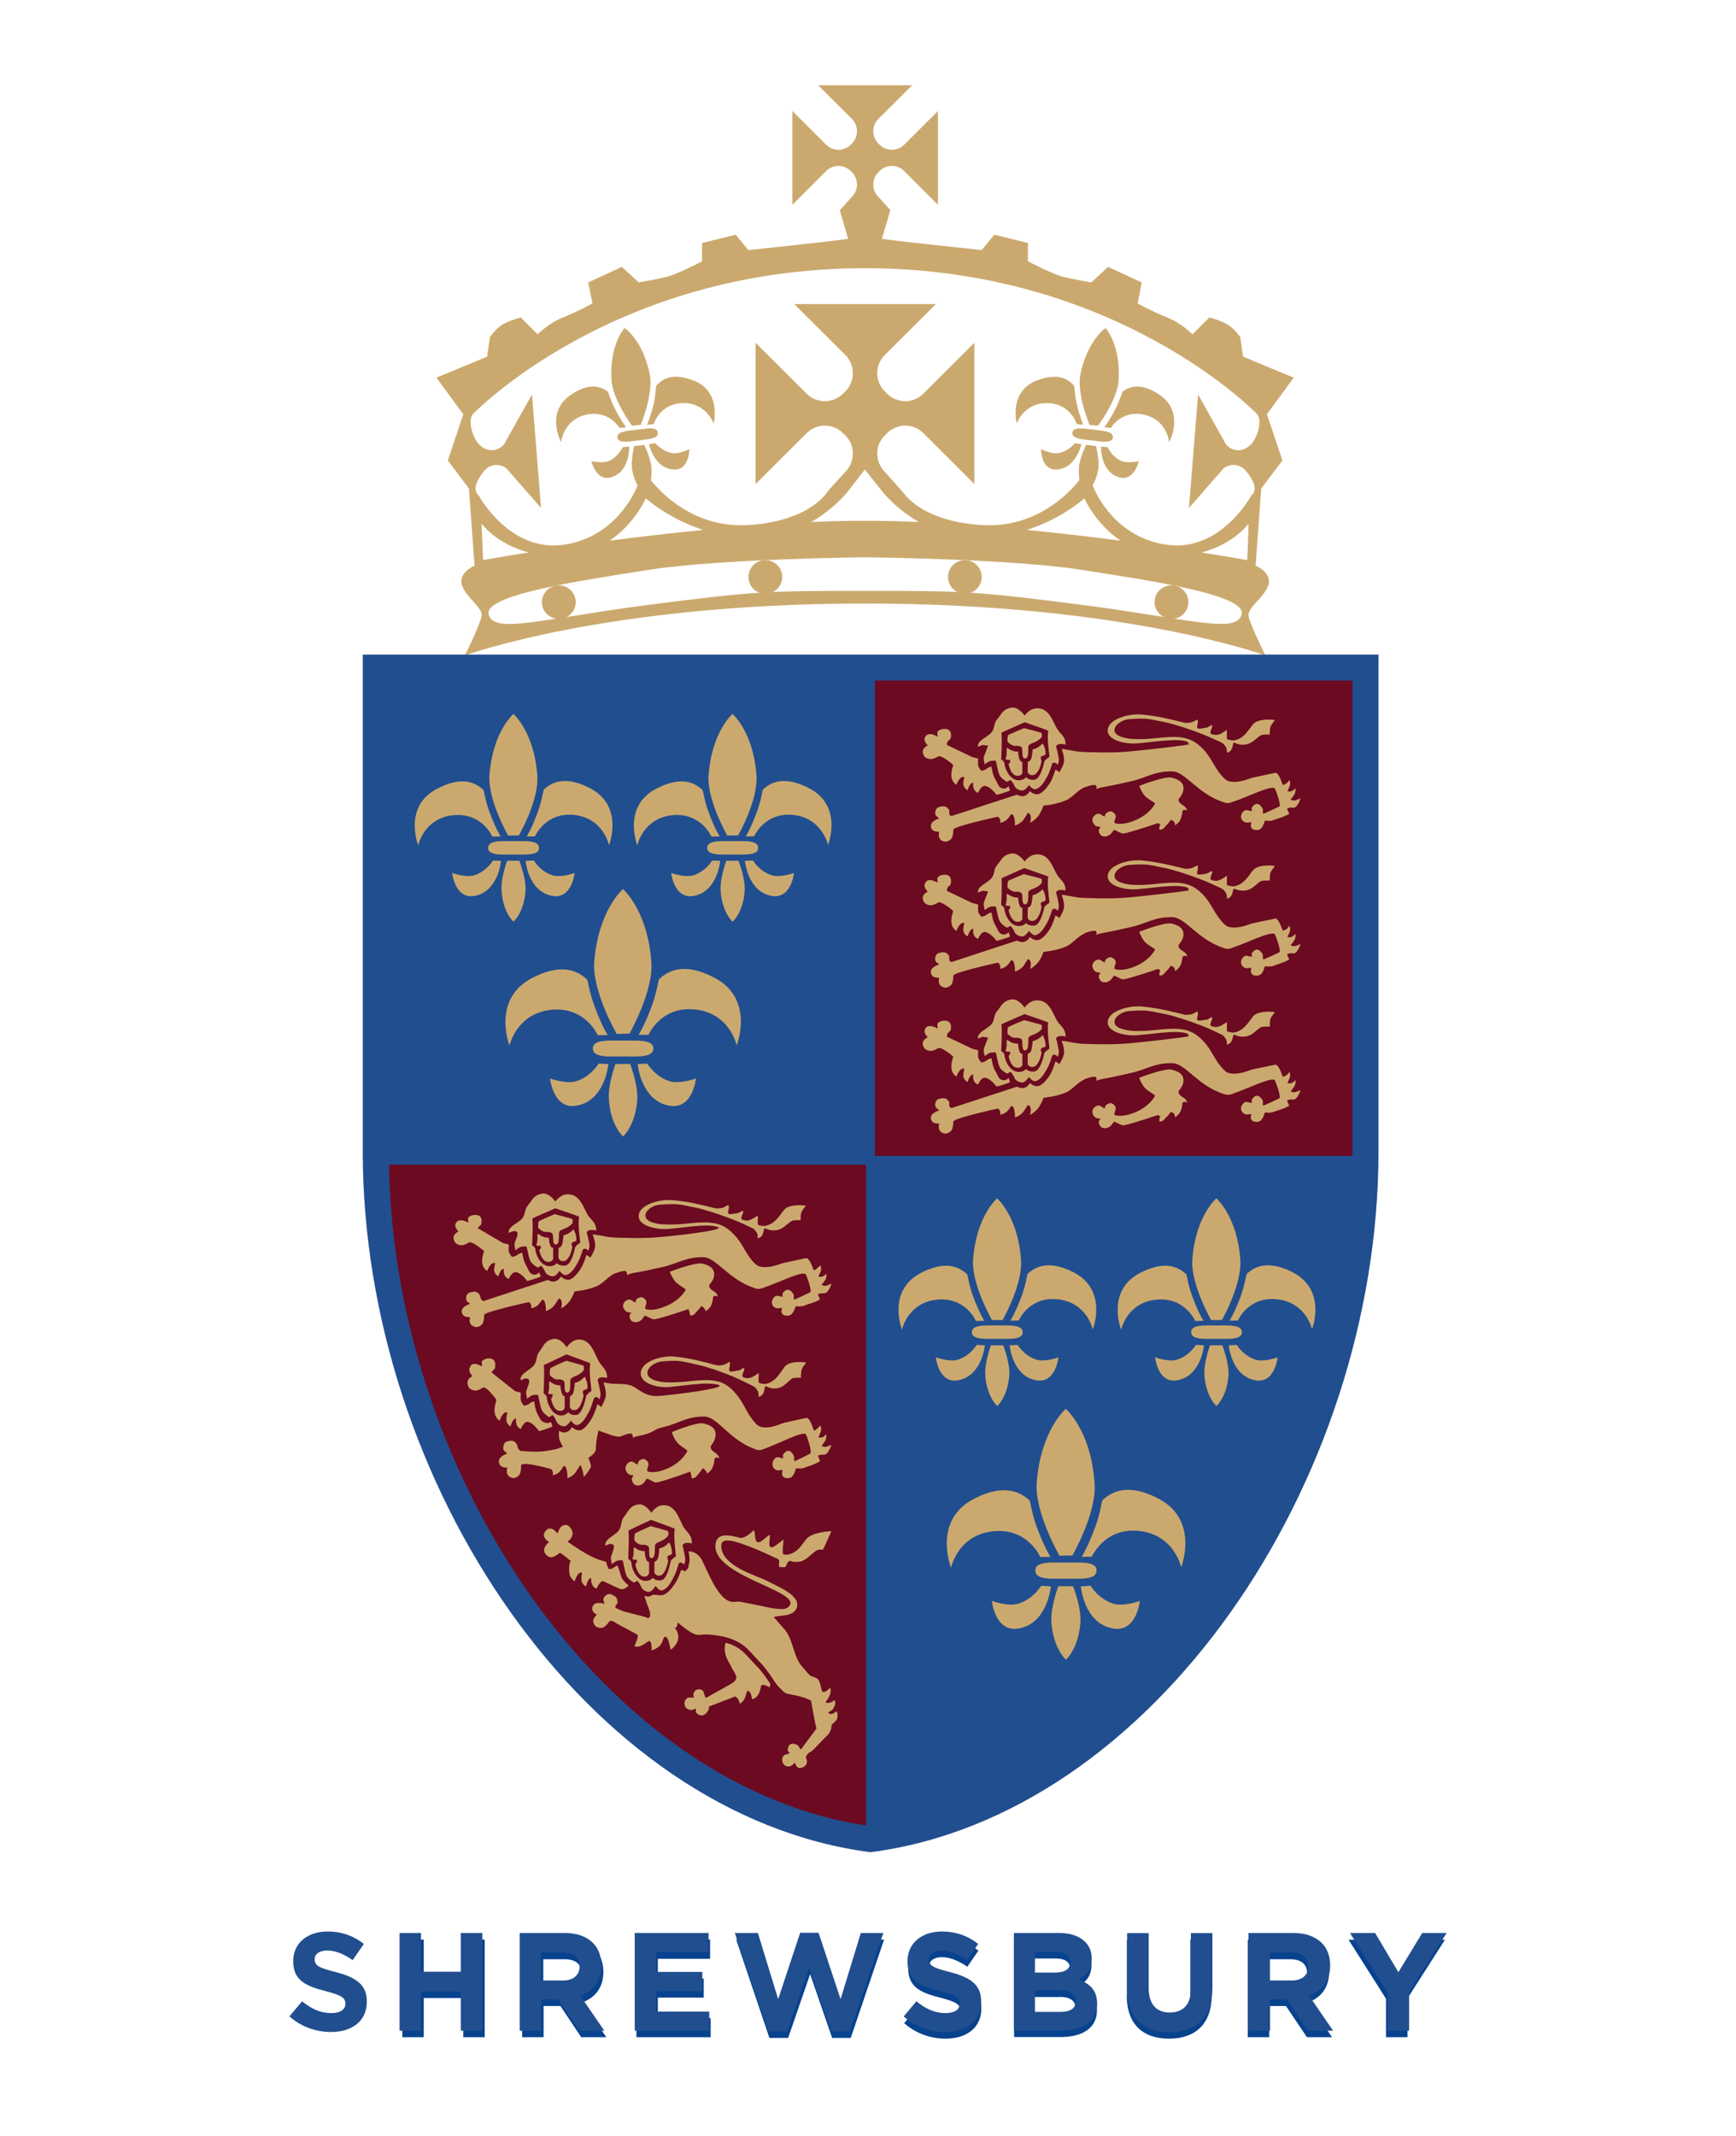 <?xml version="1.0" encoding="UTF-8"?>
<svg xmlns="http://www.w3.org/2000/svg" width="300" height="369" viewBox="0 0 300 369" fill="none">
  <path d="M69.529 335.07H73.227V341.753H80.063V335.07H83.761V351.93H80.063V345.171H73.227V351.93H69.529V335.07Z" fill="#07428E"></path>
  <path d="M97.662 343.283C99.473 343.283 100.493 342.314 100.493 340.911V340.86C100.493 339.279 99.396 338.463 97.585 338.463H93.887V343.309H97.636L97.662 343.283ZM90.189 335.07H97.891C100.034 335.07 101.692 335.682 102.814 336.779C103.732 337.723 104.268 339.024 104.268 340.631V340.682C104.268 343.411 102.789 345.12 100.646 345.91L104.778 351.93H100.442L96.846 346.548H93.938V351.93H90.24V335.07H90.189Z" fill="#07428E"></path>
  <path d="M109.981 335.07H122.709V338.386H113.68V341.804H121.612V345.094H113.68V348.639H122.811V351.93H109.981V335.07Z" fill="#07428E"></path>
  <path d="M127.223 335.07H131.177L134.671 346.497L138.446 335.045H141.634L145.409 346.497L148.903 335.07H152.78L147.016 352.057H143.802L140.002 341.039L136.201 352.057H132.962L127.223 335.07Z" fill="#07428E"></path>
  <path d="M156.274 349.481L158.468 346.854C159.973 348.104 161.58 348.895 163.493 348.895C165.023 348.895 165.916 348.282 165.916 347.313V347.262C165.916 346.318 165.329 345.834 162.523 345.12C159.131 344.252 156.938 343.309 156.938 339.967V339.917C156.938 336.856 159.386 334.841 162.829 334.841C165.278 334.841 167.369 335.606 169.078 336.983L167.165 339.763C165.661 338.743 164.207 338.106 162.778 338.106C161.35 338.106 160.61 338.743 160.61 339.585V339.636C160.61 340.733 161.325 341.09 164.232 341.855C167.65 342.748 169.588 343.972 169.588 346.905V346.956C169.588 350.297 167.038 352.185 163.391 352.185C160.84 352.185 158.264 351.292 156.249 349.507" fill="#07428E"></path>
  <path d="M183.107 344.992H178.822V348.691H183.209C184.841 348.691 185.836 348.104 185.836 346.854V346.803C185.836 345.681 184.994 344.967 183.081 344.967M184.918 340.07C184.918 338.973 184.05 338.335 182.494 338.335H178.822V341.88H182.239C183.872 341.88 184.892 341.345 184.892 340.095V340.044L184.918 340.07ZM175.225 335.07H183.056C184.969 335.07 186.499 335.606 187.468 336.575C188.233 337.34 188.616 338.284 188.616 339.432V339.483C188.616 341.37 187.596 342.442 186.397 343.105C188.361 343.87 189.56 344.992 189.56 347.237V347.288C189.56 350.374 187.06 351.904 183.26 351.904H175.251V335.045L175.225 335.07Z" fill="#07428E"></path>
  <path d="M194.737 344.712V335.07H198.436V344.61C198.436 347.364 199.813 348.767 202.057 348.767C204.302 348.767 205.705 347.39 205.705 344.737V335.07H209.403V344.584C209.403 349.685 206.546 352.185 202.006 352.185C197.466 352.185 194.712 349.66 194.712 344.712" fill="#07428E"></path>
  <path d="M223.049 343.283C224.86 343.283 225.88 342.314 225.88 340.911V340.86C225.88 339.279 224.783 338.463 222.972 338.463H219.299V343.309H223.049V343.283ZM215.601 335.07H223.304C225.446 335.07 227.104 335.682 228.226 336.779C229.17 337.723 229.68 339.024 229.68 340.631V340.682C229.68 343.411 228.226 345.12 226.058 345.91L230.19 351.93H225.854L222.233 346.548H219.325V351.93H215.627V335.07H215.601Z" fill="#07428E"></path>
  <path d="M239.526 345.299L233.047 335.096H237.383L241.413 341.855L245.494 335.096H249.702L243.224 345.222V351.93H239.526V345.299Z" fill="#07428E"></path>
  <path d="M141.394 14.731H157.631L151.766 20.567C150.631 21.731 150.631 23.596 151.766 24.776L152.022 25.015C153.188 26.163 155.074 26.163 156.24 25.015L162.089 19.18V35.379L156.24 29.528C155.074 28.38 153.188 28.38 152.022 29.528L151.766 29.783C150.631 30.947 150.631 32.828 151.766 33.976L153.875 36.304H145.166L147.243 33.976C148.378 32.828 148.378 30.947 147.243 29.783L147.004 29.528C145.837 28.38 143.967 28.38 142.785 29.528L136.936 35.379V19.18L142.785 25.015C143.967 26.163 145.837 26.163 147.004 25.015L147.243 24.776C148.378 23.596 148.378 21.731 147.243 20.567L141.394 14.731Z" fill="#CBA96E"></path>
  <path d="M111.495 74.061L108.666 74.396C106.988 74.619 106.621 75.066 106.7 75.592C106.748 76.086 107.212 76.453 108.89 76.261L111.718 75.911C113.412 75.719 113.764 75.225 113.684 74.747C113.636 74.221 113.173 73.854 111.495 74.061ZM112.134 76.74C112.565 76.692 112.821 76.612 113.253 76.564C113.285 76.564 114.275 77.904 116.081 78.27C117.264 78.51 119.086 77.617 119.118 77.569C119.118 77.569 119.181 81.188 116.497 81.109C113.061 80.997 112.15 76.74 112.15 76.74M111.463 85.35C111.463 85.35 109.881 84.314 109.273 81.332C108.922 79.642 109.609 77.059 109.609 77.059L111.319 76.851C111.319 76.851 112.517 79.211 112.597 80.933C112.741 83.979 111.463 85.35 111.479 85.35M108.73 77.17C108.315 77.202 108.059 77.17 107.611 77.25C107.579 77.25 106.956 78.829 105.294 79.61C104.191 80.104 102.21 79.69 102.194 79.658C102.194 79.658 102.993 83.197 105.582 82.464C108.906 81.523 108.73 77.186 108.73 77.186M107.931 56.666C107.931 56.666 111.095 58.722 112.294 64.702C112.949 68.066 110.728 73.391 110.728 73.391C110.12 73.455 109.801 73.487 109.241 73.551C109.209 73.551 105.806 68.959 105.662 65.515C105.342 59.44 107.931 56.681 107.915 56.681M96.968 76.389C96.968 76.389 94.171 71.287 98.598 68.241C101.475 66.248 103.52 66.535 105.022 67.635C105.134 67.699 105.454 69.055 106.253 70.601C107.324 72.674 108.171 73.806 108.219 73.806C108.682 73.774 107.515 73.886 107.068 73.918C107.036 73.918 105.246 70.776 101.347 71.638C97.32 72.514 96.968 76.389 96.968 76.389ZM123.321 73.2C123.321 73.2 124.791 67.572 119.789 65.706C116.481 64.462 114.563 65.244 113.412 66.663C113.332 66.758 113.332 68.162 112.949 69.868C112.39 72.1 111.846 73.376 111.798 73.376C111.351 73.423 112.501 73.312 112.965 73.264C112.981 73.264 113.956 69.756 117.951 69.644C122.106 69.517 123.336 73.2 123.336 73.2" fill="#CBA96E"></path>
  <path d="M93.644 104.021C93.644 102.411 94.97 101.119 96.568 101.119C98.166 101.119 99.493 102.411 99.493 104.021C99.493 105.631 98.166 106.923 96.568 106.923C94.97 106.923 93.644 105.631 93.644 104.021Z" fill="#CBA96E"></path>
  <path d="M129.345 99.668C129.345 98.057 130.639 96.766 132.254 96.766C133.868 96.766 135.178 98.057 135.178 99.668C135.178 101.278 133.884 102.569 132.254 102.569C130.623 102.569 129.345 101.278 129.345 99.668Z" fill="#CBA96E"></path>
  <path d="M163.831 99.668C163.831 98.057 165.142 96.766 166.74 96.766C168.338 96.766 169.648 98.057 169.648 99.668C169.648 101.278 168.354 102.569 166.74 102.569C165.126 102.569 163.831 101.278 163.831 99.668Z" fill="#CBA96E"></path>
  <path d="M199.517 104.021C199.517 102.411 200.843 101.119 202.457 101.119C204.071 101.119 205.366 102.411 205.366 104.021C205.366 105.631 204.039 106.923 202.457 106.923C200.875 106.923 199.517 105.631 199.517 104.021Z" fill="#CBA96E"></path>
  <path d="M187.515 74.061L190.36 74.396C192.038 74.619 192.389 75.066 192.325 75.592C192.261 76.086 191.798 76.453 190.12 76.261L187.291 75.911C185.597 75.719 185.23 75.225 185.31 74.747C185.374 74.221 185.837 73.854 187.515 74.061ZM186.876 76.74C186.444 76.692 186.205 76.612 185.757 76.564C185.725 76.564 184.75 77.904 182.944 78.27C181.762 78.51 179.94 77.617 179.908 77.569C179.908 77.569 179.844 81.188 182.529 81.109C185.965 80.997 186.876 76.74 186.876 76.74ZM187.547 85.35C187.547 85.35 189.129 84.314 189.752 81.332C190.088 79.642 189.401 77.059 189.401 77.059L187.707 76.851C187.707 76.851 186.492 79.211 186.444 80.933C186.284 83.979 187.563 85.35 187.547 85.35ZM190.28 77.17C190.711 77.202 190.967 77.17 191.398 77.25C191.43 77.25 192.054 78.829 193.716 79.61C194.818 80.104 196.8 79.69 196.8 79.658C196.8 79.658 196.017 83.197 193.428 82.464C190.104 81.523 190.28 77.186 190.28 77.186M191.079 56.666C191.079 56.666 187.914 58.722 186.7 64.702C186.045 68.066 188.282 73.391 188.282 73.391C188.857 73.455 189.161 73.487 189.736 73.551C189.768 73.551 193.188 68.959 193.316 65.515C193.636 59.44 191.047 56.681 191.063 56.681M202.042 76.389C202.042 76.389 204.838 71.287 200.427 68.241C197.535 66.248 195.489 66.535 194.019 67.635C193.907 67.699 193.572 69.055 192.789 70.601C191.718 72.674 190.855 73.806 190.823 73.806C190.376 73.774 191.542 73.886 191.958 73.918C191.99 73.918 193.779 70.776 197.679 71.638C201.722 72.514 202.042 76.389 202.042 76.389ZM175.705 73.2C175.705 73.2 174.235 67.572 179.237 65.706C182.529 64.462 184.431 65.244 185.613 66.663C185.709 66.758 185.693 68.162 186.093 69.868C186.636 72.1 187.179 73.376 187.227 73.376C187.691 73.423 186.524 73.312 186.077 73.264C186.045 73.264 185.086 69.756 181.091 69.644C176.92 69.517 175.689 73.2 175.689 73.2" fill="#CBA96E"></path>
  <path d="M215.625 94.853L215.769 90.468C215.769 90.468 213.244 93.992 207.619 95.442C212.573 96.208 215.529 96.766 215.529 96.766L215.625 94.853ZM193.651 93.402C189.273 90.452 187.387 86.083 187.387 86.083C187.387 86.083 183.647 89.559 177.447 91.552C183.168 92.094 188.665 92.764 193.651 93.402ZM129.345 90.707C138.741 90.101 142.113 86.211 142.976 84.999L143.264 84.616L146.077 81.523C147.818 79.753 147.818 76.931 146.077 75.209L145.693 74.842C143.951 73.088 141.122 73.088 139.381 74.842L130.575 83.628V59.216L139.381 68.002C141.122 69.74 143.951 69.74 145.693 68.002L146.077 67.635C147.818 65.881 147.818 63.059 146.077 61.321L137.255 52.536H161.722L152.916 61.321C151.158 63.043 151.158 65.865 152.916 67.635L153.284 68.002C155.042 69.74 157.854 69.74 159.58 68.002L168.386 59.216V83.628L159.58 74.842C157.854 73.088 155.042 73.088 153.284 74.842L152.916 75.209C151.158 76.931 151.158 79.753 152.916 81.523L156.017 84.999C156.88 86.211 160.252 90.101 169.648 90.707C180.835 91.441 186.892 82.448 186.892 82.448L188.841 83.899C188.841 83.899 191.973 92.636 201.466 94.087C210.927 95.538 216.248 85.589 216.248 85.589C217.463 84.632 216.488 82.782 215.497 81.603L215.305 81.347C214.347 80.168 212.621 79.976 211.422 80.933L205.461 87.757L207.043 68.145L211.854 76.755C212.812 77.935 214.538 78.127 215.737 77.154L215.977 76.947C217.191 75.99 218.214 72.769 217.271 71.573C217.271 71.573 193.172 46.333 149.48 46.333C105.789 46.333 81.69 71.573 81.69 71.573C80.747 72.769 81.786 75.99 82.984 76.947L83.24 77.154C84.406 78.127 86.148 77.919 87.107 76.755L91.933 68.145L93.5 87.757L87.539 80.933C86.372 79.976 84.63 80.168 83.671 81.347L83.48 81.603C82.505 82.767 81.53 84.632 82.729 85.589C82.729 85.589 88.066 95.538 97.543 94.087C107.003 92.636 110.152 83.899 110.152 83.899L112.101 82.448C112.101 82.448 118.19 91.424 129.345 90.707ZM149.512 104.26C104.606 104.26 80.331 113.237 80.331 113.237C80.331 113.237 83 107.879 83.224 106.428C83.48 104.977 80.571 103.287 79.836 101.103C79.101 98.918 82.009 97.723 82.009 97.723L81.035 84.393L77.391 79.546L80.06 71.573L75.425 65.243L84.183 61.608L84.662 58.228C84.662 58.228 85.653 56.777 86.852 56.059C88.066 55.342 90 54.848 90 54.848L92.908 57.749C92.908 57.749 94.842 55.804 97.287 54.848C99.716 53.875 102.385 52.424 102.385 52.424L101.65 48.789L107.467 46.11L110.375 48.789C110.375 48.789 113.284 48.294 115.234 47.816C117.183 47.322 121.322 45.137 121.322 45.137V41.98L127.139 40.545L129.329 43.208C129.329 43.208 133.707 42.73 138.326 42.235C142.944 41.757 146.572 41.263 146.572 41.263L145.118 36.304L149.496 35.22L153.859 36.304L152.405 41.263C152.405 41.263 156.033 41.741 160.667 42.235C165.27 42.714 169.632 43.208 169.632 43.208L171.822 40.545L177.639 41.98V45.137C177.639 45.137 181.794 47.322 183.727 47.816C185.661 48.31 188.586 48.789 188.586 48.789L191.494 46.11L197.311 48.789L196.592 52.424C196.592 52.424 199.261 53.875 201.706 54.848C204.135 55.804 206.069 57.749 206.069 57.749L208.993 54.848C208.993 54.848 210.927 55.342 212.141 56.059C213.356 56.793 214.331 58.228 214.331 58.228L214.81 61.608L223.568 65.243L218.933 71.573L221.618 79.546L217.958 84.393L216.983 97.723C216.983 97.723 219.908 98.918 219.173 101.103C218.438 103.287 215.529 104.961 215.769 106.428C216.009 107.879 218.677 113.237 218.677 113.237C218.677 113.237 194.403 104.26 149.496 104.26M149.512 96.272C149.512 96.272 124.518 96.511 112.117 98.44C99.764 100.385 83.496 102.809 84.454 106.173C85.429 109.585 93.42 106.923 112.117 104.483C130.831 102.076 133.004 102.076 149.512 102.076C166.021 102.076 168.21 102.076 186.908 104.483C205.605 106.907 213.596 109.569 214.57 106.173C215.545 102.793 199.277 100.385 186.908 98.44C174.506 96.511 149.512 96.272 149.512 96.272ZM140.196 90.181C142.816 90.069 145.389 89.974 147.882 89.974H151.031C153.604 89.974 156.192 90.069 158.813 90.181C155.745 88.443 153.62 86.274 152.533 84.983L149.449 81.108L146.46 84.983C145.373 86.274 143.264 88.427 140.18 90.181M105.357 93.402C110.327 92.764 115.841 92.094 121.546 91.552C115.361 89.559 111.606 86.083 111.606 86.083C111.606 86.083 109.72 90.452 105.357 93.402ZM83.4 94.853L83.48 96.766C83.48 96.766 86.436 96.208 91.39 95.442C85.765 93.992 83.224 90.468 83.224 90.468L83.4 94.853Z" fill="#CBA96E"></path>
  <path d="M238.222 113.077V198.875C238.222 256.26 199.213 313.66 150.439 319.975C101.682 313.66 62.688 256.26 62.688 198.875V113.077H238.222Z" fill="#214E8F"></path>
  <path d="M233.716 117.558H151.207V199.673H233.716V117.558Z" fill="#6B0A21"></path>
  <path d="M149.689 201.22H67.244V202.686C68.858 256.213 104.751 307.538 148.202 315.128L149.673 315.303V201.204L149.689 201.22Z" fill="#6B0A21"></path>
  <path d="M170.575 228.979H174.123C176.217 228.979 176.728 229.489 176.728 230.143C176.728 230.797 176.217 231.291 174.123 231.291H170.575C168.482 231.291 167.954 230.797 167.954 230.143C167.954 229.489 168.466 228.979 170.575 228.979ZM170.192 232.407C169.632 232.407 169.345 232.343 168.785 232.343C168.753 232.343 167.731 234.177 165.557 234.879C164.119 235.341 161.754 234.512 161.722 234.48C161.722 234.48 162.169 238.976 165.477 238.466C169.712 237.78 170.192 232.407 170.192 232.407ZM172.333 242.883C172.333 242.883 174.107 241.4 174.411 237.637C174.586 235.484 173.372 232.407 173.372 232.407H171.231C171.231 232.407 170.096 235.484 170.272 237.637C170.559 241.4 172.349 242.883 172.333 242.883ZM174.475 232.407C174.986 232.407 175.322 232.343 175.849 232.343C175.881 232.343 176.936 234.177 179.077 234.879C180.499 235.341 182.897 234.512 182.912 234.48C182.912 234.48 182.465 238.976 179.157 238.466C174.922 237.78 174.475 232.407 174.475 232.407ZM172.317 207.007C172.317 207.007 168.737 210.037 168.162 217.563C167.843 221.82 171.422 228.038 171.422 228.038C172.141 228.038 172.541 228.038 173.26 228.038C173.276 228.038 176.792 221.836 176.44 217.579C175.897 210.053 172.285 207.023 172.317 207.023M188.841 229.665C188.841 229.665 191.51 222.952 185.597 219.827C181.714 217.834 179.253 218.487 177.591 220.066C177.463 220.194 177.303 221.9 176.536 223.941C175.529 226.635 174.634 228.166 174.586 228.166C174.011 228.166 175.465 228.118 176.041 228.118C176.073 228.118 177.783 223.972 182.705 224.451C187.835 224.929 188.841 229.649 188.841 229.649M155.873 229.712C155.873 229.712 153.204 223.016 159.101 219.922C163 217.898 165.429 218.551 167.123 220.13C167.251 220.241 167.411 221.963 168.178 223.988C169.185 226.683 170.064 228.166 170.112 228.166C170.687 228.166 169.217 228.198 168.658 228.198C168.626 228.198 166.9 224.052 161.994 224.515C156.864 224.977 155.873 229.697 155.873 229.697" fill="#CBA96E"></path>
  <path d="M208.434 228.979H211.997C214.091 228.979 214.618 229.489 214.618 230.143C214.618 230.797 214.091 231.291 211.997 231.291H208.434C206.356 231.291 205.845 230.797 205.845 230.143C205.845 229.489 206.356 228.979 208.434 228.979ZM208.066 232.407C207.523 232.407 207.203 232.343 206.676 232.343C206.644 232.343 205.621 234.177 203.448 234.879C202.025 235.341 199.644 234.512 199.612 234.48C199.612 234.48 200.06 238.976 203.352 238.466C207.587 237.78 208.066 232.407 208.066 232.407ZM210.208 242.883C210.208 242.883 211.997 241.4 212.285 237.637C212.445 235.484 211.23 232.407 211.23 232.407H209.105C209.105 232.407 207.954 235.484 208.146 237.637C208.434 241.4 210.224 242.883 210.208 242.883ZM212.333 232.407C212.876 232.407 213.18 232.343 213.723 232.343C213.755 232.343 214.794 234.177 216.952 234.879C218.39 235.341 220.771 234.512 220.787 234.48C220.787 234.48 220.339 238.976 217.031 238.466C212.797 237.78 212.349 232.407 212.349 232.407M210.208 207.007C210.208 207.007 206.612 210.037 206.053 217.563C205.733 221.82 209.297 228.038 209.297 228.038C210.032 228.038 210.431 228.038 211.15 228.038C211.182 228.038 214.682 221.836 214.331 217.579C213.803 210.053 210.176 207.023 210.208 207.023M226.716 229.665C226.716 229.665 229.385 222.952 223.456 219.827C219.588 217.834 217.127 218.487 215.465 220.066C215.337 220.194 215.146 221.9 214.411 223.941C213.404 226.635 212.509 228.166 212.461 228.166C211.886 228.166 213.34 228.118 213.931 228.118C213.931 228.118 215.673 223.972 220.595 224.451C225.741 224.929 226.732 229.649 226.732 229.649M193.747 229.712C193.747 229.712 191.079 223.016 196.976 219.922C200.859 217.898 203.304 218.551 204.998 220.13C205.11 220.241 205.286 221.963 206.053 223.988C207.059 226.683 207.922 228.166 207.986 228.166C208.546 228.166 207.091 228.198 206.548 228.198C206.516 228.198 204.774 224.052 199.884 224.515C194.754 224.977 193.747 229.697 193.747 229.697" fill="#CBA96E"></path>
  <path d="M182.05 269.925H186.348C188.905 269.925 189.497 270.531 189.497 271.312C189.497 272.093 188.905 272.731 186.348 272.731H182.05C179.541 272.731 178.917 272.109 178.917 271.312C178.917 270.515 179.541 269.925 182.05 269.925ZM181.618 274.038C180.947 274.038 180.595 273.959 179.94 273.959C179.876 273.959 178.63 276.191 176.057 277.02C174.315 277.61 171.422 276.59 171.406 276.558C171.406 276.558 171.934 281.979 175.945 281.341C181.059 280.528 181.602 274.038 181.602 274.038M184.207 286.714C184.207 286.714 186.348 284.881 186.7 280.337C186.924 277.77 185.438 274.023 185.438 274.023H182.881C182.881 274.023 181.49 277.77 181.698 280.337C182.05 284.897 184.223 286.714 184.207 286.714ZM186.78 274.038C187.435 274.038 187.787 273.959 188.458 273.959C188.506 273.959 189.752 276.191 192.325 277.02C194.067 277.61 196.96 276.59 196.976 276.558C196.976 276.558 196.448 281.979 192.437 281.341C187.307 280.528 186.78 274.038 186.78 274.038ZM184.191 243.377C184.191 243.377 179.844 247.028 179.157 256.133C178.758 261.267 183.088 268.761 183.088 268.761C183.951 268.761 184.447 268.713 185.326 268.713C185.326 268.713 189.609 261.267 189.145 256.133C188.522 247.028 184.143 243.377 184.191 243.377ZM204.119 270.738C204.119 270.738 207.331 262.622 200.204 258.891C195.521 256.452 192.549 257.249 190.535 259.162C190.376 259.306 190.168 261.362 189.257 263.834C188.042 267.103 186.972 268.952 186.924 268.952C186.221 268.952 187.979 268.92 188.666 268.92C188.714 268.92 190.807 263.93 196.704 264.456C202.937 265.046 204.119 270.754 204.119 270.754M164.343 270.802C164.343 270.802 161.115 262.686 168.258 258.955C172.925 256.515 175.913 257.344 177.927 259.21C178.07 259.369 178.278 261.426 179.205 263.914C180.42 267.15 181.474 268.952 181.554 268.952C182.225 268.952 180.468 268.968 179.78 268.968C179.748 268.968 177.655 263.977 171.742 264.52C165.541 265.094 164.359 270.802 164.359 270.802" fill="#CBA96E"></path>
  <path d="M105.565 179.758H109.784C112.293 179.758 112.9 180.364 112.9 181.129C112.9 181.895 112.293 182.516 109.784 182.516H105.565C103.056 182.516 102.449 181.895 102.449 181.129C102.449 180.364 103.056 179.758 105.565 179.758ZM105.134 183.808C104.462 183.808 104.111 183.744 103.456 183.744C103.424 183.744 102.193 185.945 99.62 186.774C97.91 187.316 95.082 186.343 95.05 186.311C95.05 186.311 95.609 191.637 99.508 191.031C104.59 190.25 105.134 183.824 105.134 183.824M107.675 196.34C107.675 196.34 109.784 194.507 110.12 190.042C110.327 187.491 108.889 183.792 108.889 183.792L106.348 183.824C106.348 183.824 104.99 187.491 105.23 190.042C105.549 194.507 107.691 196.34 107.691 196.34M110.2 183.808C110.855 183.808 111.222 183.744 111.846 183.744C111.894 183.744 113.124 185.945 115.681 186.774C117.391 187.316 120.252 186.343 120.268 186.311C120.268 186.311 119.74 191.637 115.793 191.031C110.743 190.25 110.2 183.824 110.2 183.824M107.659 153.577C107.659 153.577 103.408 157.196 102.689 166.157C102.305 171.228 106.572 178.61 106.572 178.61C107.435 178.61 107.93 178.562 108.777 178.562C108.777 178.562 112.98 171.228 112.549 166.141C111.91 157.165 107.595 153.561 107.643 153.561M127.315 180.571C127.315 180.571 130.495 172.583 123.448 168.9C118.829 166.476 115.889 167.273 113.907 169.155C113.763 169.282 113.54 171.323 112.645 173.763C111.462 176.968 110.391 178.785 110.343 178.785C109.64 178.785 111.382 178.769 112.069 178.769C112.085 178.769 114.147 173.811 120.012 174.385C126.117 174.943 127.299 180.571 127.299 180.571M88.05 180.619C88.05 180.619 84.886 172.647 91.933 168.964C96.536 166.572 99.477 167.337 101.458 169.219C101.602 169.362 101.826 171.387 102.737 173.827C103.919 177.047 104.974 178.801 105.038 178.801C105.725 178.801 103.983 178.833 103.296 178.833C103.28 178.833 101.218 173.922 95.353 174.433C89.249 175.022 88.05 180.619 88.05 180.619Z" fill="#CBA96E"></path>
  <path d="M86.964 145.302H90.528C92.621 145.302 93.149 145.828 93.149 146.482C93.149 147.135 92.621 147.63 90.528 147.63H86.964C84.855 147.63 84.359 147.119 84.359 146.482C84.359 145.844 84.855 145.302 86.964 145.302ZM86.581 148.714C86.053 148.714 85.734 148.666 85.206 148.666C85.174 148.666 84.12 150.516 81.978 151.201C80.556 151.664 78.159 150.835 78.143 150.803C78.143 150.803 78.59 155.283 81.898 154.789C86.133 154.119 86.581 148.714 86.581 148.714ZM88.738 159.221C88.738 159.221 90.528 157.707 90.815 153.928C90.975 151.823 89.745 148.698 89.745 148.698H87.635C87.635 148.698 86.485 151.823 86.676 153.928C86.932 157.707 88.754 159.221 88.738 159.221ZM90.847 148.714C91.407 148.714 91.694 148.666 92.254 148.666C92.286 148.666 93.308 150.516 95.466 151.201C96.904 151.664 99.269 150.835 99.301 150.803C99.301 150.803 98.854 155.283 95.546 154.789C91.295 154.119 90.831 148.714 90.831 148.714M88.738 123.33C88.738 123.33 85.158 126.36 84.583 133.885C84.247 138.143 87.811 144.345 87.811 144.345C88.53 144.345 88.946 144.313 89.665 144.313C89.697 144.313 93.213 138.159 92.845 133.885C92.286 126.344 88.69 123.33 88.722 123.33M105.246 146.003C105.246 146.003 107.915 139.275 101.986 136.181C98.135 134.172 95.658 134.81 93.996 136.389C93.884 136.516 93.676 138.222 92.925 140.295C91.95 142.974 91.055 144.52 90.991 144.52C90.432 144.52 91.886 144.473 92.445 144.473C92.477 144.473 94.219 140.327 99.126 140.773C104.271 141.268 105.246 146.003 105.246 146.003ZM72.278 146.051C72.278 146.051 69.593 139.323 75.538 136.261C79.405 134.22 81.882 134.89 83.528 136.452C83.656 136.564 83.832 138.286 84.599 140.311C85.606 143.006 86.469 144.489 86.533 144.489C87.092 144.489 85.654 144.52 85.094 144.52C85.046 144.52 83.32 140.375 78.398 140.821C73.252 141.3 72.278 146.019 72.278 146.019" fill="#CBA96E"></path>
  <path d="M124.838 145.302H128.402C130.495 145.302 131.007 145.828 131.007 146.482C131.007 147.135 130.495 147.63 128.402 147.63H124.838C122.745 147.63 122.217 147.119 122.217 146.482C122.217 145.844 122.729 145.302 124.838 145.302ZM124.455 148.714C123.927 148.714 123.608 148.666 123.064 148.666C123.048 148.666 121.994 150.516 119.852 151.201C118.43 151.664 116.017 150.835 115.985 150.803C115.985 150.803 116.464 155.283 119.772 154.789C124.023 154.119 124.455 148.714 124.455 148.714ZM126.612 159.221C126.612 159.221 128.402 157.707 128.69 153.928C128.849 151.823 127.619 148.698 127.619 148.698H125.509C125.509 148.698 124.375 151.823 124.535 153.928C124.806 157.707 126.612 159.221 126.612 159.221ZM128.737 148.714C129.281 148.714 129.584 148.666 130.144 148.666C130.144 148.666 131.183 150.516 133.34 151.201C134.794 151.664 137.159 150.835 137.207 150.803C137.207 150.803 136.76 155.283 133.452 154.789C129.185 154.119 128.737 148.714 128.737 148.714ZM126.596 123.33C126.596 123.33 123.016 126.36 122.457 133.885C122.105 138.143 125.685 144.345 125.685 144.345C126.404 144.345 126.82 144.313 127.539 144.313C127.587 144.313 131.071 138.159 130.719 133.885C130.16 126.344 126.564 123.33 126.596 123.33ZM143.088 146.003C143.088 146.003 145.773 139.275 139.844 136.181C135.993 134.172 133.516 134.81 131.854 136.389C131.742 136.516 131.55 138.222 130.783 140.295C129.792 142.974 128.913 144.52 128.849 144.52C128.306 144.52 129.744 144.473 130.304 144.473C130.352 144.473 132.077 140.327 137 140.773C142.113 141.268 143.104 146.003 143.104 146.003M110.136 146.051C110.136 146.051 107.467 139.323 113.396 136.261C117.263 134.22 119.724 134.89 121.386 136.452C121.514 136.564 121.706 138.286 122.457 140.311C123.448 143.006 124.327 144.489 124.407 144.489C124.966 144.489 123.512 144.52 122.952 144.52C122.92 144.52 121.179 140.375 116.256 140.821C111.127 141.3 110.136 146.019 110.136 146.019" fill="#CBA96E"></path>
  <path d="M180.196 178.849C180.388 179.232 180.691 179.726 180.691 180.779C180.691 180.811 179.94 181.098 179.94 181.098C179.733 181.464 180.004 181.799 179.988 181.847C179.94 182.421 179.413 184.366 178.406 184.318C177.783 184.287 177.879 184.143 177.607 183.888C177.575 183.84 177.607 181.991 177.623 181.991C178.007 181.991 178.198 181.56 178.262 181.273C178.39 180.731 178.454 179.87 178.454 179.87C179.509 179.663 180.148 178.802 180.18 178.849M174.027 179.631C173.82 180.013 174.139 180.54 173.772 181.544C173.708 181.719 174.555 181.688 174.555 181.688C174.619 182.341 174.283 182.341 174.299 182.405C174.363 182.947 174.842 184.494 175.849 184.462C176.504 184.43 176.424 184.271 176.68 184.031C176.68 184 176.68 182.054 176.68 182.054C176.297 182.054 176.217 181.704 176.121 181.432C175.961 180.986 175.945 180.284 175.945 180.284C174.906 180.396 174.075 179.599 174.043 179.663M176.952 176.234C176.952 176.234 179.988 176.984 179.988 177.064C180.1 177.335 180.036 177.781 179.988 177.813C179.125 178.786 178.198 178.69 177.783 179.184C177.543 179.487 177.959 181.385 177.16 181.464C176.361 181.48 176.936 179.694 176.44 179.455C175.466 178.961 175.466 179.774 174.203 178.69C174.027 178.562 174.091 177.941 174.203 177.462C174.235 177.367 176.936 176.234 176.968 176.234M177.048 175.182C177.048 175.182 181.187 176.585 181.155 176.649C180.867 178.419 181.442 180.97 181.331 181.193C181.331 181.225 180.723 181.512 180.468 181.959C180.468 181.959 179.908 184.924 178.774 185.1C177.751 185.243 177.303 184.653 177.303 184.653C177.335 184.685 176.952 185.116 176.233 185.179C174.475 185.323 173.628 183.043 173.596 182.373C173.564 181.783 173.005 181.592 173.005 181.592C173.005 181.576 173.196 178.594 173.069 176.952C173.069 176.92 177 175.214 177.032 175.198M177.048 174.034C177.048 174.034 175.961 172.424 174.731 172.663C173.26 172.934 173.084 173.763 172.301 174.688C171.678 175.421 171.934 176.25 171.327 176.952C170.591 177.797 168.818 178.339 169.009 179.423C169.009 179.471 169.76 178.977 170.208 179.152C170.4 179.28 170.575 179.105 170.735 179.264C170.767 179.264 170.432 180.045 170.24 180.571C170.016 181.257 169.856 181.129 170.16 182.437C170.16 182.485 170.751 181.927 171.215 181.847C171.534 181.831 171.726 181.767 172.062 181.847C172.19 181.847 172.317 183.426 172.749 184.35C172.973 184.861 173.947 185.45 173.995 185.466C174.171 185.466 174.571 185.163 174.619 185.163C174.651 185.163 175.13 185.737 175.242 186.056C175.386 186.535 175.929 186.965 176.584 186.997C177.192 187.061 177.799 186.056 177.815 186.056C177.895 186.056 178.438 187.029 179.125 186.726C179.988 186.343 180.404 185.546 180.963 184.605C181.426 183.776 181.826 182.357 181.842 182.341C182.337 181.927 182.817 182.58 182.817 182.58C183.088 181.608 182.977 181.576 182.865 180.954C182.609 179.599 182.481 179.455 182.497 179.407C182.753 178.69 184.159 179.089 184.159 179.057C184.127 177.749 183.488 177.462 182.833 176.569C181.938 175.326 181.458 172.615 179.029 172.822C177.879 172.886 177.096 174.034 177.08 174.05M200.076 192.626C200.076 192.626 200.619 192.801 200.492 192.944C200.3 193.216 200.332 193.758 200.38 193.758C201.099 193.758 201.211 193.311 201.626 192.929C201.962 192.657 202.281 192.083 202.313 192.083C202.345 192.083 202.697 192.195 202.873 192.37C203.049 192.562 203.049 193.04 203.065 193.024C203.832 192.402 203.848 192.355 204.087 191.781C204.279 191.334 204.343 190.537 204.343 190.537C204.647 190.122 205.142 190.505 205.126 190.505C205.062 189.5 203.656 189.532 203.656 188.56C203.656 188.416 204.375 187.794 204.503 186.933C204.711 185.435 203.368 185.02 202.441 184.781C201.259 184.51 196.896 186.168 196.88 186.2C196.848 186.232 197.295 187.332 197.839 187.938C198.462 188.592 199.597 189.054 199.597 189.309C199.597 189.309 198.798 190.999 196.353 192.083C193.876 193.152 192.693 192.642 192.677 192.626C192.421 192.546 192.725 191.988 192.805 191.589C192.869 191.143 192.565 190.84 192.166 190.632C191.83 190.489 191.558 190.632 191.223 190.84C190.983 190.983 190.919 191.414 190.919 191.478C190.919 191.525 190.488 191.302 190.248 191.111C189.768 190.76 189.065 191.175 188.842 191.717C188.65 192.211 188.874 192.689 189.273 193.024C189.545 193.263 190.152 193.231 190.184 193.247C190.2 193.279 189.896 193.598 189.88 193.885C189.848 194.236 190.2 194.635 190.248 194.682C190.679 194.985 191.095 194.969 191.574 194.746C192.054 194.539 192.469 193.774 192.501 193.774C192.549 193.774 192.917 193.901 193.172 194.045C193.492 194.22 193.955 194.411 194.019 194.411C194.627 194.411 197.679 193.439 200.076 192.626ZM187.419 186.423C188.282 186.184 188.154 186.104 189.129 185.993C189.305 185.993 189.337 186.04 189.417 186.136C189.609 186.327 189.417 186.822 189.385 186.79C189.385 186.71 189.928 186.503 190.232 186.455C193.396 185.865 193.284 185.817 195.234 185.403C198.142 184.813 199.437 183.585 202.601 183.665C204.886 183.713 206.948 187.571 211.598 189.038C212.014 189.182 212.333 189.166 212.781 189.038C215.881 187.97 219.413 186.136 220.276 186.567C220.34 186.598 221.315 189.054 221.139 189.692C221.123 189.771 218.406 190.983 218.374 190.983C218.087 190.983 218.374 190.298 218.15 189.995C217.879 189.644 217.703 189.357 217.24 189.293C216.872 189.261 216.712 189.532 216.424 189.787C216.233 189.995 216.329 190.425 216.361 190.521C216.361 190.537 215.881 190.489 215.609 190.393C215.034 190.202 214.523 190.824 214.459 191.414C214.427 191.956 214.794 192.386 215.29 192.498C215.657 192.594 216.217 192.418 216.233 192.434C216.265 192.466 216.137 192.849 216.153 193.12C216.201 193.471 216.424 193.694 216.76 193.774C217.255 193.869 217.719 193.821 218.023 193.407C218.374 192.992 218.582 192.179 218.582 192.179C218.662 192.179 219.045 192.227 219.317 192.227C219.764 192.195 219.94 192.147 220.42 191.972C220.979 191.749 221.395 191.749 222.785 191.031C222.817 191.015 222.385 190.154 222.433 190.106C222.513 190.027 222.625 190.043 222.753 189.979C223.2 189.819 223.616 190.122 223.935 189.787C224.415 189.341 224.75 188.384 224.75 188.321C224.75 188.305 224.191 188.576 223.856 188.671C223.36 188.815 222.945 188.416 223.009 188.544C223.025 188.576 223.472 187.986 223.664 187.699C223.904 187.332 223.935 186.614 223.856 186.614C223.84 186.614 223.472 186.981 223.168 187.109C222.929 187.173 222.481 187.109 222.481 187.109C222.481 187.077 222.721 186.599 222.849 186.264C223.073 185.817 222.881 185.195 222.801 185.195C222.769 185.195 222.561 185.626 222.305 185.753C222.066 185.865 221.906 186.024 221.682 185.977C221.586 185.945 221.107 184.015 220.42 183.92C220.372 183.92 218.039 184.414 216.504 184.733C215.817 184.908 214.123 185.737 212.493 185.403C212.062 185.307 211.838 185.163 211.518 184.829C209.808 183.139 209.537 181.496 207.827 179.726C206.644 178.515 205.542 177.925 203.8 177.765C201.195 177.542 198.846 178.275 195.665 178.084C194.85 178.02 192.581 177.717 192.597 176.553C192.597 175.533 194.035 174.768 195.026 174.672C198.43 174.401 198.542 174.656 201.482 175.214C202.825 175.485 205.414 176.314 207.619 177.175C209.057 177.717 210.272 178.339 211.055 178.706C211.518 178.913 211.566 179.136 211.838 179.471C212.062 179.774 212.014 180.444 212.014 180.444C212.461 180.444 212.829 179.997 212.957 179.567C213.085 178.961 213.196 178.722 213.212 178.722C213.276 178.722 214.123 179.2 215.146 179.073C216.329 178.945 216.792 178.228 217.799 177.51C218.087 177.303 218.758 177.351 219.429 177.351C219.445 177.351 219.381 176.458 219.573 175.947C219.78 175.469 220.324 174.895 220.324 174.863C220.324 174.815 217.415 174.449 216.504 175.629C215.625 176.777 214.97 177.957 213.42 178.339C212.957 178.435 212.909 178.339 212.269 178.244C211.982 178.212 212.014 177.941 212.014 177.59C212.014 176.888 212.03 176.952 212.03 176.585C212.03 176.521 211.375 177.016 210.927 177.223C210.416 177.43 210.144 177.494 209.505 177.319C209.041 177.191 209.169 176.92 209.249 176.633C209.297 176.394 209.649 175.932 209.409 175.708C209.409 175.676 208.146 176.378 208.53 176.203C209.057 175.947 207.299 176.474 206.996 176.266C206.596 176.011 207.283 175.214 206.9 174.72C206.884 174.704 206.117 175.278 205.494 175.278C204.902 175.31 205.062 175.373 204.423 175.214C201.722 174.56 200.156 174.162 197.343 173.875C195.026 173.651 191.351 174.688 191.43 176.681C191.478 178.339 194.579 179.025 196.56 178.833C199.133 178.61 199.948 178.435 202.122 178.307C203.927 178.196 205.142 178.435 205.27 178.626C205.334 178.786 205.558 178.913 205.302 179.057C205.254 179.105 198.894 179.918 194.77 180.268C191.894 180.508 188.666 180.364 187.419 180.332C186.093 180.3 185.486 180.093 184.782 179.997C184.399 179.918 183.616 179.79 183.472 179.822C183.424 179.822 183.888 180.635 183.888 181.831C183.888 182.549 183.088 183.792 183.072 183.808C183.072 183.872 182.353 183.17 182.353 183.457C182.353 183.473 181.938 184.94 181.395 185.769C180.755 186.742 179.908 187.715 179.125 187.635C178.406 187.587 178.023 187.109 178.007 187.109C177.927 187.109 177.623 187.842 176.84 187.97C176.393 188.049 175.737 187.731 175.737 187.731L164.551 191.382C164.551 191.382 164.215 191.43 164.135 191.238C163.912 190.792 164.167 190.601 163.975 190.282C163.448 189.548 162.953 189.692 162.313 189.819C161.77 189.931 161.562 190.521 161.61 191.047C161.674 191.43 162.313 191.733 162.297 191.828C162.281 191.86 160.667 192.275 160.875 193.295C161.099 194.3 162.234 194.045 162.313 194.108C162.313 194.156 161.946 195.161 162.745 195.639C163.128 195.846 163.64 196.006 164.311 195.4C164.774 195.017 164.743 193.694 164.758 193.694C165.254 193.088 172.333 191.509 172.413 191.509C173.037 191.781 172.813 192.546 172.845 192.562C172.861 192.578 173.516 192.466 174.011 192.02C174.363 191.701 174.699 191.063 174.794 191.063C175.418 191.063 175.418 192.992 175.386 193.024C175.386 193.088 176.313 192.737 176.824 192.115C177.176 191.621 177.591 190.904 177.639 190.904C178.438 191.031 178.039 192.562 178.007 192.61C177.991 192.61 179.093 192.036 179.653 191.079C180.132 190.282 180.324 189.644 180.324 189.644C180.324 189.644 182.449 189.469 184.255 188.719C185.262 188.273 186.508 186.742 187.451 186.487M159.948 177.606C160.572 176.761 161.978 177.685 162.01 177.67C162.122 177.638 161.802 176.888 162.154 176.665C162.585 176.346 162.969 176.298 163.512 176.346C164.183 176.426 164.487 177.016 164.295 177.893C164.215 178.259 163.88 178.196 163.704 178.642C163.624 178.833 163.64 179.089 163.656 179.105L168.035 181.177L168.993 181.432C169.089 181.432 168.961 182.198 169.041 182.644C169.121 183.075 169.585 183.553 169.617 183.553C169.681 183.553 170.32 183.394 170.576 183.139C170.831 182.915 171.311 182.82 171.327 182.82C171.391 182.82 171.438 184.111 172.046 185.1C172.477 185.833 172.557 186.551 173.42 186.614C173.915 186.678 174.283 186.216 174.283 186.216C174.379 186.248 174.379 186.614 174.555 186.933C174.587 187.013 172.301 187.778 172.19 187.667C172.142 187.635 171.199 186.311 170.208 186.184C169.505 186.104 169.025 187.364 169.009 187.364C169.009 187.364 168.434 187.173 168.242 186.551C168.098 186.088 168.21 185.61 168.178 185.61C167.571 185.61 167.22 186.885 167.22 186.917C167.22 186.949 166.436 186.551 166.468 185.706C166.5 185.179 166.676 184.637 166.628 184.621C165.861 184.366 165.286 185.929 165.286 185.961C165.286 186.009 164.439 185.498 164.407 184.398C164.375 183.41 164.758 182.565 164.727 182.533C164.695 182.485 163.001 181.002 162.218 181.034C162.186 181.034 161.291 181.624 160.699 181.544C159.804 181.416 159.597 180.938 159.485 180.508C159.277 179.599 160.316 179.248 160.316 179.168C160.316 179.12 159.373 178.387 159.964 177.574" fill="#CBA96E"></path>
  <path d="M180.196 128.448C180.388 128.815 180.691 129.309 180.691 130.361C180.691 130.393 179.94 130.68 179.94 130.68C179.733 131.063 180.004 131.398 179.988 131.43C179.94 132.02 179.413 133.949 178.406 133.901C177.783 133.885 177.879 133.71 177.607 133.471C177.575 133.439 177.607 131.573 177.623 131.573C178.007 131.573 178.198 131.159 178.262 130.872C178.39 130.33 178.454 129.468 178.454 129.468C179.509 129.261 180.148 128.4 180.18 128.464M174.027 129.197C173.82 129.564 174.139 130.122 173.772 131.127C173.708 131.286 174.555 131.27 174.555 131.27C174.619 131.94 174.283 131.924 174.299 131.988C174.363 132.53 174.842 134.061 175.849 134.029C176.504 133.997 176.424 133.837 176.68 133.582C176.68 133.566 176.68 131.621 176.68 131.621C176.297 131.621 176.217 131.27 176.121 130.983C175.961 130.537 175.945 129.835 175.945 129.835C174.906 129.931 174.075 129.15 174.043 129.197M176.952 125.785C176.952 125.785 179.988 126.551 179.988 126.63C180.1 126.901 180.036 127.348 179.988 127.38C179.125 128.352 178.198 128.273 177.783 128.767C177.543 129.086 177.959 130.967 177.16 131.031C176.361 131.063 176.936 129.261 176.44 129.022C175.466 128.528 175.466 129.325 174.203 128.241C174.027 128.113 174.091 127.507 174.203 127.013C174.235 126.933 176.936 125.785 176.968 125.785M177.048 124.765C177.048 124.765 181.187 126.168 181.155 126.248C180.867 128.002 181.442 130.553 181.331 130.792C181.331 130.792 180.723 131.111 180.468 131.541C180.468 131.573 179.908 134.523 178.774 134.698C177.751 134.826 177.303 134.252 177.303 134.252C177.335 134.284 176.952 134.73 176.233 134.794C174.475 134.938 173.628 132.657 173.596 131.988C173.564 131.398 173.005 131.206 173.005 131.206C173.005 131.191 173.196 128.209 173.069 126.551C173.069 126.535 177 124.813 177.032 124.797M177.048 123.601C177.048 123.601 175.961 122.006 174.731 122.262C173.26 122.517 173.084 123.362 172.301 124.286C171.678 125.004 171.934 125.865 171.327 126.535C170.591 127.396 168.818 127.938 169.009 129.022C169.009 129.054 169.76 128.56 170.208 128.751C170.4 128.847 170.575 128.687 170.735 128.847C170.767 128.847 170.432 129.644 170.24 130.17C170.016 130.856 169.856 130.712 170.16 132.036C170.16 132.099 170.751 131.525 171.215 131.446C171.534 131.43 171.726 131.382 172.062 131.43C172.19 131.446 172.317 133.008 172.749 133.933C172.973 134.459 173.947 135.049 173.995 135.049C174.171 135.049 174.571 134.746 174.619 134.746C174.651 134.746 175.13 135.32 175.242 135.623C175.386 136.101 175.929 136.532 176.584 136.564C177.192 136.628 177.799 135.623 177.815 135.623C177.895 135.623 178.438 136.596 179.125 136.277C179.988 135.91 180.404 135.113 180.963 134.172C181.426 133.359 181.826 131.94 181.842 131.892C182.337 131.493 182.817 132.147 182.817 132.131C183.088 131.175 182.977 131.143 182.865 130.505C182.609 129.166 182.481 129.006 182.497 128.958C182.753 128.225 184.159 128.655 184.159 128.623C184.127 127.316 183.488 127.013 182.833 126.136C181.938 124.892 181.458 122.166 179.029 122.373C177.879 122.453 177.096 123.585 177.08 123.601M200.076 142.208C200.076 142.208 200.619 142.368 200.492 142.527C200.3 142.798 200.332 143.34 200.38 143.34C201.099 143.34 201.211 142.894 201.626 142.495C201.962 142.224 202.281 141.65 202.313 141.634C202.345 141.634 202.697 141.73 202.873 141.937C203.049 142.129 203.049 142.607 203.065 142.591C203.832 141.969 203.848 141.921 204.087 141.347C204.279 140.901 204.343 140.104 204.343 140.104C204.647 139.673 205.142 140.056 205.126 140.04C205.062 139.051 203.656 139.083 203.656 138.11C203.656 137.967 204.375 137.361 204.503 136.484C204.711 134.985 203.368 134.571 202.441 134.332C201.259 134.061 196.896 135.735 196.88 135.767C196.848 135.783 197.295 136.883 197.839 137.489C198.462 138.158 199.597 138.605 199.597 138.86C199.597 138.86 198.798 140.534 196.353 141.634C193.876 142.718 192.693 142.208 192.677 142.192C192.421 142.113 192.725 141.57 192.805 141.172C192.869 140.741 192.565 140.422 192.166 140.215C191.83 140.072 191.558 140.247 191.223 140.422C190.983 140.55 190.919 140.996 190.919 141.06C190.919 141.108 190.488 140.885 190.248 140.709C189.768 140.343 189.065 140.757 188.842 141.299C188.65 141.81 188.874 142.24 189.273 142.623C189.545 142.862 190.152 142.814 190.184 142.862C190.2 142.862 189.896 143.213 189.88 143.484C189.848 143.835 190.2 144.233 190.248 144.297C190.679 144.584 191.095 144.568 191.574 144.329C192.054 144.138 192.469 143.356 192.501 143.356C192.549 143.372 192.917 143.5 193.172 143.643C193.492 143.819 193.955 143.994 194.019 143.994C194.627 143.994 197.679 143.021 200.076 142.208ZM187.419 136.006C188.282 135.783 188.154 135.687 189.129 135.591C189.305 135.575 189.337 135.639 189.417 135.735C189.609 135.926 189.417 136.404 189.385 136.373C189.385 136.309 189.928 136.086 190.232 136.054C193.396 135.48 193.284 135.432 195.234 135.017C198.142 134.411 199.437 133.184 202.601 133.263C204.886 133.311 206.948 137.186 211.598 138.637C212.014 138.78 212.333 138.764 212.781 138.621C215.881 137.568 219.413 135.719 220.276 136.165C220.34 136.165 221.315 138.637 221.139 139.29C221.123 139.338 218.406 140.566 218.374 140.566C218.087 140.566 218.374 139.896 218.15 139.593C217.879 139.227 217.703 138.94 217.24 138.876C216.872 138.86 216.712 139.115 216.424 139.37C216.233 139.593 216.329 140.024 216.361 140.088C216.361 140.12 215.881 140.088 215.609 139.976C215.034 139.785 214.523 140.422 214.459 140.996C214.427 141.539 214.794 141.985 215.29 142.081C215.657 142.16 216.217 142.001 216.233 142.017C216.265 142.033 216.137 142.431 216.153 142.703C216.201 143.053 216.424 143.277 216.76 143.356C217.255 143.452 217.719 143.388 218.023 143.005C218.374 142.575 218.582 141.762 218.582 141.762C218.662 141.762 219.045 141.81 219.317 141.81C219.764 141.81 219.94 141.746 220.42 141.555C220.979 141.315 221.395 141.331 222.785 140.614C222.817 140.614 222.385 139.721 222.433 139.705C222.513 139.609 222.625 139.609 222.753 139.561C223.2 139.386 223.616 139.705 223.935 139.37C224.415 138.94 224.75 137.983 224.75 137.903C224.75 137.903 224.191 138.158 223.856 138.27C223.36 138.382 222.945 138.015 223.009 138.142C223.025 138.142 223.472 137.584 223.664 137.281C223.904 136.915 223.935 136.197 223.856 136.197C223.84 136.197 223.472 136.58 223.168 136.691C222.929 136.771 222.481 136.707 222.481 136.691C222.481 136.675 222.721 136.197 222.849 135.846C223.073 135.4 222.881 134.778 222.801 134.778C222.769 134.778 222.561 135.193 222.305 135.336C222.066 135.464 221.906 135.607 221.682 135.559C221.586 135.527 221.107 133.598 220.42 133.502C220.372 133.502 218.039 133.997 216.504 134.332C215.817 134.491 214.123 135.336 212.493 134.985C212.062 134.89 211.838 134.746 211.518 134.411C209.808 132.721 209.537 131.079 207.827 129.325C206.644 128.113 205.542 127.523 203.8 127.348C201.195 127.125 198.846 127.874 195.665 127.651C194.85 127.603 192.581 127.284 192.597 126.136C192.597 125.132 194.035 124.35 195.026 124.239C198.43 123.984 198.542 124.239 201.482 124.797C202.825 125.084 205.414 125.897 207.619 126.758C209.057 127.316 210.272 127.922 211.055 128.257C211.518 128.496 211.566 128.719 211.838 129.038C212.062 129.341 212.014 130.011 212.014 130.011C212.461 130.011 212.829 129.58 212.957 129.118C213.085 128.512 213.196 128.273 213.212 128.273C213.276 128.273 214.123 128.767 215.146 128.639C216.329 128.48 216.792 127.794 217.799 127.077C218.087 126.87 218.758 126.901 219.429 126.901C219.445 126.901 219.381 126.009 219.573 125.498C219.78 125.02 220.324 124.446 220.324 124.414C220.324 124.334 217.415 123.999 216.504 125.163C215.625 126.28 214.97 127.507 213.42 127.874C212.957 127.986 212.909 127.874 212.269 127.778C211.982 127.746 212.014 127.491 212.014 127.125C212.014 126.423 212.03 126.503 212.03 126.12C212.03 126.056 211.375 126.551 210.927 126.774C210.416 126.981 210.144 127.029 209.505 126.87C209.041 126.742 209.169 126.487 209.249 126.184C209.297 125.929 209.649 125.482 209.409 125.259C209.409 125.227 208.146 125.913 208.53 125.753C209.057 125.498 207.299 126.04 206.996 125.817C206.596 125.562 207.283 124.765 206.9 124.302C206.884 124.271 206.117 124.829 205.494 124.845C204.902 124.876 205.062 124.956 204.423 124.781C201.722 124.127 200.156 123.728 197.343 123.441C195.026 123.218 191.351 124.255 191.43 126.264C191.478 127.922 194.579 128.607 196.56 128.416C199.133 128.193 199.948 128.018 202.122 127.89C203.927 127.762 205.142 128.018 205.27 128.225C205.334 128.368 205.558 128.496 205.302 128.639C205.254 128.687 198.894 129.5 194.77 129.851C191.894 130.09 188.666 129.947 187.419 129.915C186.093 129.883 185.486 129.676 184.782 129.58C184.399 129.5 183.616 129.373 183.472 129.405C183.424 129.405 183.888 130.234 183.888 131.414C183.888 132.131 183.088 133.375 183.072 133.391C183.072 133.455 182.353 132.769 182.353 133.024C182.353 133.056 181.938 134.523 181.395 135.336C180.755 136.309 179.908 137.281 179.125 137.218C178.406 137.154 178.023 136.675 178.007 136.675C177.927 136.675 177.623 137.409 176.84 137.536C176.393 137.632 175.737 137.281 175.737 137.281L164.551 140.933C164.551 140.933 164.215 141.012 164.135 140.805C163.912 140.375 164.167 140.167 163.975 139.864C163.448 139.115 162.953 139.258 162.313 139.402C161.77 139.514 161.562 140.088 161.61 140.614C161.674 141.012 162.313 141.299 162.297 141.395C162.281 141.411 160.667 141.842 160.875 142.878C161.099 143.866 162.234 143.627 162.313 143.691C162.313 143.739 161.946 144.743 162.745 145.206C163.128 145.429 163.64 145.573 164.311 144.999C164.774 144.6 164.743 143.277 164.758 143.261C165.254 142.655 172.333 141.108 172.413 141.092C173.037 141.363 172.813 142.129 172.845 142.144C172.861 142.144 173.516 142.049 174.011 141.586C174.363 141.268 174.699 140.646 174.794 140.646C175.418 140.646 175.418 142.575 175.386 142.607C175.386 142.639 176.313 142.32 176.824 141.666C177.176 141.204 177.591 140.438 177.639 140.438C178.438 140.582 178.039 142.113 178.007 142.144C177.991 142.144 179.093 141.586 179.653 140.63C180.132 139.817 180.324 139.179 180.324 139.179C180.324 139.179 182.449 139.019 184.255 138.238C185.262 137.823 186.508 136.277 187.451 136.022M159.948 127.188C160.572 126.327 161.978 127.252 162.01 127.252C162.122 127.236 161.802 126.471 162.154 126.264C162.585 125.945 162.969 125.897 163.512 125.929C164.183 126.024 164.487 126.614 164.295 127.491C164.215 127.858 163.88 127.778 163.704 128.241C163.624 128.448 163.64 128.687 163.656 128.703L168.035 130.792L168.993 131.031C169.089 131.031 168.961 131.796 169.041 132.243C169.121 132.673 169.585 133.152 169.617 133.152C169.681 133.152 170.32 133.008 170.576 132.753C170.831 132.53 171.311 132.434 171.327 132.434C171.391 132.434 171.438 133.726 172.046 134.698C172.477 135.432 172.557 136.149 173.42 136.229C173.915 136.261 174.283 135.83 174.283 135.83C174.379 135.846 174.379 136.229 174.555 136.548C174.587 136.612 172.301 137.377 172.19 137.281C172.142 137.234 171.199 135.894 170.208 135.767C169.505 135.719 169.025 136.978 169.009 136.978C169.009 136.978 168.434 136.787 168.242 136.133C168.098 135.687 168.21 135.209 168.178 135.209C167.571 135.209 167.22 136.484 167.22 136.5C167.22 136.548 166.436 136.133 166.468 135.304C166.5 134.778 166.676 134.252 166.628 134.236C165.861 133.981 165.286 135.527 165.286 135.575C165.286 135.607 164.439 135.113 164.407 134.013C164.375 133.024 164.758 132.179 164.727 132.147C164.695 132.099 163.001 130.601 162.218 130.632C162.186 130.632 161.291 131.222 160.699 131.127C159.804 131.015 159.597 130.521 159.485 130.106C159.277 129.197 160.316 128.815 160.316 128.767C160.316 128.687 159.373 127.986 159.964 127.157" fill="#CBA96E"></path>
  <path d="M180.196 153.642C180.388 154.024 180.691 154.519 180.691 155.571C180.691 155.603 179.94 155.874 179.94 155.874C179.733 156.257 180.004 156.591 179.988 156.623C179.94 157.197 179.413 159.143 178.406 159.095C177.783 159.063 177.879 158.919 177.607 158.664C177.575 158.648 177.607 156.767 177.623 156.767C178.007 156.767 178.198 156.352 178.262 156.049C178.39 155.507 178.454 154.646 178.454 154.646C179.509 154.439 180.148 153.594 180.18 153.642M174.027 154.423C173.82 154.79 174.139 155.348 173.772 156.352C173.708 156.512 174.555 156.496 174.555 156.496C174.619 157.149 174.283 157.149 174.299 157.197C174.363 157.739 174.842 159.27 175.849 159.238C176.504 159.206 176.424 159.047 176.68 158.808C176.68 158.776 176.68 156.831 176.68 156.831C176.297 156.831 176.217 156.496 176.121 156.193C175.961 155.746 175.945 155.045 175.945 155.045C174.906 155.156 174.075 154.359 174.043 154.407M176.952 151.011C176.952 151.011 179.988 151.76 179.988 151.84C180.1 152.111 180.036 152.557 179.988 152.589C179.125 153.562 178.198 153.482 177.783 153.961C177.543 154.263 177.959 156.177 177.16 156.225C176.361 156.241 176.936 154.455 176.44 154.216C175.466 153.721 175.466 154.535 174.203 153.434C174.027 153.291 174.091 152.685 174.203 152.207C174.235 152.111 176.936 150.995 176.968 150.995M177.048 149.974C177.048 149.974 181.187 151.393 181.155 151.441C180.867 153.211 181.442 155.762 181.331 155.985C181.331 156.001 180.723 156.304 180.468 156.735C180.468 156.751 179.908 159.732 178.774 159.892C177.751 160.019 177.303 159.445 177.303 159.445C177.335 159.477 176.952 159.908 176.233 159.972C174.475 160.099 173.628 157.835 173.596 157.149C173.564 156.559 173.005 156.368 173.005 156.368C173.005 156.368 173.196 153.371 173.069 151.728C173.069 151.696 177 149.99 177.032 149.958M177.048 148.81C177.048 148.81 175.961 147.216 174.731 147.455C173.26 147.71 173.084 148.539 172.301 149.464C171.678 150.198 171.934 151.027 171.327 151.728C170.591 152.589 168.818 153.131 169.009 154.2C169.009 154.248 169.76 153.753 170.208 153.929C170.4 154.04 170.575 153.865 170.735 154.04C170.767 154.04 170.432 154.806 170.24 155.348C170.016 156.033 169.856 155.906 170.16 157.213C170.16 157.277 170.751 156.703 171.215 156.623C171.534 156.607 171.726 156.544 172.062 156.607C172.19 156.623 172.317 158.202 172.749 159.111C172.973 159.637 173.947 160.243 173.995 160.243C174.171 160.243 174.571 159.94 174.619 159.94C174.651 159.94 175.13 160.53 175.242 160.817C175.386 161.311 175.929 161.741 176.584 161.773C177.192 161.821 177.799 160.817 177.815 160.817C177.895 160.817 178.438 161.789 179.125 161.502C179.988 161.12 180.404 160.322 180.963 159.382C181.426 158.569 181.826 157.149 181.842 157.118C182.337 156.719 182.817 157.373 182.817 157.357C183.088 156.384 182.977 156.352 182.865 155.73C182.609 154.391 182.481 154.232 182.497 154.168C182.753 153.45 184.159 153.849 184.159 153.833C184.127 152.51 183.488 152.223 182.833 151.346C181.938 150.118 181.458 147.391 179.029 147.599C177.879 147.678 177.096 148.81 177.08 148.81M200.076 167.402C200.076 167.402 200.619 167.577 200.492 167.721C200.3 167.992 200.332 168.534 200.38 168.534C201.099 168.534 201.211 168.103 201.626 167.689C201.962 167.418 202.281 166.86 202.313 166.844C202.345 166.844 202.697 166.955 202.873 167.131C203.049 167.322 203.049 167.8 203.065 167.784C203.832 167.147 203.848 167.115 204.087 166.541C204.279 166.094 204.343 165.313 204.343 165.313C204.647 164.899 205.142 165.265 205.126 165.249C205.062 164.261 203.656 164.293 203.656 163.32C203.656 163.177 204.375 162.571 204.503 161.694C204.711 160.195 203.368 159.78 202.441 159.541C201.259 159.27 196.896 160.944 196.88 160.976C196.848 161.008 197.295 162.092 197.839 162.714C198.462 163.368 199.597 163.83 199.597 164.085C199.597 164.085 198.798 165.76 196.353 166.86C193.876 167.944 192.693 167.418 192.677 167.402C192.421 167.322 192.725 166.764 192.805 166.365C192.869 165.935 192.565 165.616 192.166 165.425C191.83 165.265 191.558 165.425 191.223 165.632C190.983 165.76 190.919 166.206 190.919 166.27C190.919 166.318 190.488 166.078 190.248 165.903C189.768 165.536 189.065 165.951 188.842 166.493C188.65 166.987 188.874 167.466 189.273 167.816C189.545 168.056 190.152 168.024 190.184 168.04C190.2 168.056 189.896 168.39 189.88 168.677C189.848 169.028 190.2 169.427 190.248 169.475C190.679 169.778 191.095 169.762 191.574 169.538C192.054 169.331 192.469 168.55 192.501 168.55C192.549 168.566 192.917 168.693 193.172 168.821C193.492 169.012 193.955 169.188 194.019 169.188C194.627 169.188 197.679 168.215 200.076 167.402ZM187.419 161.199C188.282 160.976 188.154 160.88 189.129 160.785C189.305 160.753 189.337 160.833 189.417 160.912C189.609 161.12 189.417 161.614 189.385 161.566C189.385 161.502 189.928 161.279 190.232 161.247C193.396 160.641 193.284 160.625 195.234 160.195C198.142 159.589 199.437 158.377 202.601 158.441C204.886 158.489 206.948 162.347 211.598 163.814C212.014 163.958 212.333 163.942 212.781 163.798C215.881 162.73 219.413 160.896 220.276 161.343C220.34 161.359 221.315 163.83 221.139 164.468C221.123 164.532 218.406 165.744 218.374 165.744C218.087 165.744 218.374 165.058 218.15 164.755C217.879 164.404 217.703 164.117 217.24 164.038C216.872 164.022 216.712 164.277 216.424 164.532C216.233 164.739 216.329 165.186 216.361 165.249C216.361 165.281 215.881 165.249 215.609 165.138C215.034 164.946 214.523 165.568 214.459 166.158C214.427 166.7 214.794 167.131 215.29 167.242C215.657 167.322 216.217 167.147 216.233 167.179C216.265 167.21 216.137 167.593 216.153 167.864C216.201 168.199 216.424 168.438 216.76 168.518C217.255 168.614 217.719 168.55 218.023 168.167C218.374 167.753 218.582 166.923 218.582 166.923C218.662 166.923 219.045 166.971 219.317 166.971C219.764 166.971 219.94 166.908 220.42 166.732C220.979 166.477 221.395 166.493 222.785 165.775C222.817 165.76 222.385 164.899 222.433 164.867C222.513 164.771 222.625 164.787 222.753 164.739C223.2 164.548 223.616 164.867 223.935 164.548C224.415 164.101 224.75 163.129 224.75 163.081C224.75 163.081 224.191 163.336 223.856 163.432C223.36 163.559 222.945 163.177 223.009 163.304C223.025 163.32 223.472 162.746 223.664 162.459C223.904 162.092 223.935 161.375 223.856 161.375C223.84 161.375 223.472 161.757 223.168 161.869C222.929 161.949 222.481 161.901 222.481 161.869C222.481 161.853 222.721 161.359 222.849 161.04C223.073 160.578 222.881 159.956 222.801 159.956C222.769 159.956 222.561 160.37 222.305 160.514C222.066 160.641 221.906 160.769 221.682 160.753C221.586 160.705 221.107 158.792 220.42 158.68C220.372 158.68 218.039 159.174 216.504 159.493C215.817 159.653 214.123 160.498 212.493 160.163C212.062 160.051 211.838 159.924 211.518 159.589C209.808 157.883 209.537 156.272 207.827 154.487C206.644 153.275 205.542 152.701 203.8 152.526C201.195 152.302 198.846 153.052 195.665 152.844C194.85 152.797 192.581 152.478 192.597 151.33C192.597 150.325 194.035 149.544 195.026 149.432C198.43 149.177 198.542 149.416 201.482 149.99C202.825 150.277 205.414 151.09 207.619 151.951C209.057 152.494 210.272 153.115 211.055 153.466C211.518 153.689 211.566 153.913 211.838 154.248C212.062 154.55 212.014 155.22 212.014 155.22C212.461 155.22 212.829 154.79 212.957 154.343C213.085 153.721 213.196 153.498 213.212 153.498C213.276 153.498 214.123 153.976 215.146 153.849C216.329 153.705 216.792 153.004 217.799 152.27C218.087 152.079 218.758 152.111 219.429 152.111C219.445 152.111 219.381 151.218 219.573 150.708C219.78 150.229 220.324 149.655 220.324 149.624C220.324 149.544 217.415 149.193 216.504 150.373C215.625 151.505 214.97 152.701 213.42 153.084C212.957 153.179 212.909 153.084 212.269 152.988C211.982 152.972 212.014 152.701 212.014 152.334C212.014 151.633 212.03 151.712 212.03 151.314C212.03 151.266 211.375 151.76 210.927 151.967C210.416 152.175 210.144 152.238 209.505 152.063C209.041 151.936 209.169 151.68 209.249 151.393C209.297 151.138 209.649 150.692 209.409 150.485C209.409 150.453 208.146 151.138 208.53 150.963C209.057 150.724 207.299 151.25 206.996 151.043C206.596 150.772 207.283 149.99 206.9 149.496C206.884 149.464 206.117 150.038 205.494 150.054C204.902 150.086 205.062 150.15 204.423 149.99C201.722 149.337 200.156 148.938 197.343 148.651C195.026 148.412 191.351 149.464 191.43 151.457C191.478 153.131 194.579 153.801 196.56 153.61C199.133 153.387 199.948 153.211 202.122 153.084C203.927 152.972 205.142 153.211 205.27 153.418C205.334 153.578 205.558 153.705 205.302 153.849C205.254 153.897 198.894 154.694 194.77 155.061C191.894 155.3 188.666 155.156 187.419 155.124C186.093 155.093 185.486 154.869 184.782 154.774C184.399 154.694 183.616 154.566 183.472 154.598C183.424 154.598 183.888 155.427 183.888 156.607C183.888 157.325 183.088 158.569 183.072 158.584C183.072 158.632 182.353 157.963 182.353 158.234C182.353 158.25 181.938 159.717 181.395 160.546C180.755 161.518 179.908 162.491 179.125 162.411C178.406 162.347 178.023 161.885 178.007 161.885C177.927 161.885 177.623 162.618 176.84 162.73C176.393 162.826 175.737 162.491 175.737 162.491L164.551 166.158C164.551 166.158 164.215 166.222 164.135 166.031C163.912 165.584 164.167 165.393 163.975 165.074C163.448 164.325 162.953 164.468 162.313 164.612C161.77 164.723 161.562 165.297 161.61 165.855C161.674 166.254 162.313 166.525 162.297 166.621C162.281 166.636 160.667 167.051 160.875 168.103C161.099 169.076 162.234 168.853 162.313 168.917C162.313 168.964 161.946 169.969 162.745 170.431C163.128 170.639 163.64 170.798 164.311 170.208C164.774 169.825 164.743 168.486 164.758 168.486C165.254 167.88 172.333 166.318 172.413 166.302C173.037 166.573 172.813 167.354 172.845 167.37C172.861 167.386 173.516 167.274 174.011 166.812C174.363 166.525 174.699 165.871 174.794 165.871C175.418 165.871 175.418 167.8 175.386 167.832C175.386 167.88 176.313 167.545 176.824 166.923C177.176 166.445 177.591 165.696 177.639 165.696C178.438 165.839 178.039 167.354 178.007 167.402C177.991 167.402 179.093 166.828 179.653 165.887C180.132 165.09 180.324 164.436 180.324 164.436C180.324 164.436 182.449 164.277 184.255 163.511C185.262 163.081 186.508 161.534 187.451 161.279M159.948 152.398C160.572 151.553 161.978 152.478 162.01 152.462C162.122 152.43 161.802 151.664 162.154 151.457C162.585 151.122 162.969 151.09 163.512 151.122C164.183 151.218 164.487 151.808 164.295 152.701C164.215 153.068 163.88 152.988 163.704 153.45C163.624 153.642 163.64 153.897 163.656 153.913L168.035 156.001L168.993 156.241C169.089 156.257 168.961 157.006 169.041 157.452C169.121 157.899 169.585 158.377 169.617 158.377C169.681 158.377 170.32 158.218 170.576 157.963C170.831 157.739 171.311 157.644 171.327 157.644C171.391 157.644 171.438 158.919 172.046 159.908C172.477 160.641 172.557 161.359 173.42 161.439C173.915 161.502 174.283 161.04 174.283 161.04C174.379 161.056 174.379 161.439 174.555 161.773C174.587 161.837 172.301 162.602 172.19 162.491C172.142 162.459 171.199 161.136 170.208 161.008C169.505 160.928 169.025 162.204 169.009 162.204C169.009 162.204 168.434 162.013 168.242 161.375C168.098 160.928 168.21 160.45 168.178 160.45C167.571 160.45 167.22 161.726 167.22 161.741C167.22 161.789 166.436 161.375 166.468 160.546C166.5 160.019 166.676 159.477 166.628 159.461C165.861 159.206 165.286 160.753 165.286 160.801C165.286 160.849 164.439 160.354 164.407 159.238C164.375 158.266 164.758 157.405 164.727 157.373C164.695 157.325 163.001 155.842 162.218 155.874C162.186 155.874 161.291 156.464 160.699 156.384C159.804 156.272 159.597 155.778 159.485 155.364C159.277 154.439 160.316 154.088 160.316 154.024C160.316 153.961 159.373 153.243 159.964 152.414" fill="#CBA96E"></path>
  <path d="M126.388 287.926C126.004 287.225 124.806 285.63 125.397 283.781C126.42 284.052 127.171 284.418 127.762 284.849C128.306 285.216 128.705 285.63 129.137 286.077C129.568 286.555 129.984 287.017 130.431 287.48C131.422 288.452 132.093 289.377 132.621 290.158L133.116 290.892L133.004 291.498C133.004 291.498 131.837 290.764 131.534 291.211C131.534 291.211 131.342 292.295 131.086 292.646C130.895 292.949 130.767 293.315 129.968 293.555C129.936 293.555 129.888 292.231 129.201 292.072C128.865 292.327 129.009 293.682 127.842 294.32C127.762 293.714 127.267 293.013 126.995 293.092C124.87 293.889 122.601 294.798 122.537 294.798C122.521 294.798 122.569 295.293 122.233 295.723C121.945 296.138 121.594 296.377 121.066 296.345C121.002 296.345 120.491 296.138 120.299 295.835C120.187 295.58 120.267 295.165 120.251 295.133C120.219 295.133 119.708 295.468 119.324 295.404C118.797 295.293 118.382 295.037 118.302 294.511C118.174 293.921 118.589 293.204 119.181 293.252C119.484 293.284 119.98 293.252 119.948 293.22C119.9 293.156 119.74 292.741 119.868 292.486C120.044 292.167 120.219 291.88 120.603 291.849C121.034 291.769 121.466 291.912 121.626 292.359C121.77 292.741 121.786 293.347 122.073 293.284L126.356 290.876C127.746 290.095 127.091 289.297 127.091 289.297C127.139 289.218 127.027 289.106 126.356 287.958M112.565 261.331C112.565 261.331 111.478 259.64 110.247 259.896C108.793 260.183 108.633 261.044 107.834 262.032C107.211 262.813 107.483 263.706 106.907 264.44C106.172 265.333 104.414 265.907 104.606 267.039C104.606 267.087 105.357 266.56 105.773 266.768C106.348 266.879 105.996 267.708 105.837 268.235C105.597 268.968 105.453 268.825 105.725 270.212C105.741 270.275 106.3 269.67 106.764 269.59C107.099 269.542 107.259 269.51 107.579 269.558C107.706 269.59 107.866 271.248 108.282 272.221C108.505 272.747 109.464 273.385 109.512 273.385C109.672 273.385 110.088 273.082 110.136 273.082C110.167 273.082 110.647 273.688 110.743 273.991C110.887 274.517 111.43 274.947 112.069 275.011C112.66 275.043 113.268 273.991 113.3 273.991C113.364 273.991 113.939 275.027 114.594 274.692C115.441 274.294 115.889 273.464 116.416 272.46C116.895 271.615 117.263 270.116 117.311 270.068C117.79 269.654 118.238 270.355 118.238 270.307C118.525 269.303 118.414 269.271 118.302 268.601C118.046 267.198 117.918 267.023 117.95 266.991C118.206 266.226 119.564 266.656 119.564 266.624C119.564 265.237 118.925 264.918 118.254 263.993C117.359 262.686 116.895 259.832 114.482 260.039C113.364 260.119 112.581 261.299 112.581 261.331M112.517 262.558C112.517 262.558 116.608 264.057 116.608 264.089C116.336 265.939 116.879 268.681 116.784 268.888C116.768 268.936 116.144 269.239 115.905 269.686C115.905 269.717 115.377 272.827 114.259 273.002C113.22 273.161 112.82 272.556 112.82 272.556C112.82 272.587 112.453 273.066 111.718 273.098C110.008 273.241 109.145 270.881 109.129 270.132C109.113 269.51 108.553 269.303 108.553 269.303C108.553 269.303 108.745 266.13 108.617 264.408C108.617 264.36 112.485 262.574 112.517 262.558ZM112.453 263.643C112.453 263.643 115.425 264.44 115.457 264.535C115.537 264.822 115.505 265.301 115.457 265.317C114.594 266.337 113.683 266.257 113.268 266.768C113.028 267.103 113.428 269.112 112.629 269.175C111.845 269.207 112.453 267.326 111.957 267.055C110.982 266.529 110.951 267.358 109.72 266.242C109.56 266.098 109.608 265.428 109.72 264.934C109.752 264.838 112.421 263.643 112.453 263.643ZM109.56 267.246C109.368 267.629 109.688 268.219 109.305 269.287C109.241 269.462 110.056 269.446 110.056 269.446C110.12 270.148 109.8 270.132 109.8 270.18C109.864 270.786 110.359 272.38 111.334 272.364C111.973 272.332 111.893 272.157 112.149 271.886C112.181 271.87 112.181 269.813 112.149 269.813C111.766 269.813 111.702 269.446 111.574 269.143C111.446 268.665 111.414 267.948 111.414 267.948C110.391 268.043 109.56 267.214 109.544 267.262M115.633 266.433C115.857 266.831 116.128 267.358 116.128 268.458C116.128 268.474 115.393 268.809 115.393 268.809C115.217 269.175 115.489 269.542 115.473 269.59C115.393 270.164 114.914 272.237 113.907 272.205C113.268 272.173 113.348 271.998 113.092 271.742C113.06 271.711 113.092 269.749 113.124 269.749C113.507 269.749 113.683 269.287 113.763 268.968C113.907 268.394 113.939 267.485 113.939 267.485C115.026 267.294 115.633 266.385 115.649 266.433M112.101 277.817C111.909 277.419 111.59 276.494 111.35 275.697C111.558 275.776 111.718 275.792 111.957 275.808C112.293 275.856 112.517 275.665 112.708 275.537C113.491 275.378 114.035 275.792 114.754 275.473C115.265 275.218 115.745 274.804 116.064 274.357L116.528 273.751L116.991 272.986C117.263 272.492 117.519 271.758 117.678 271.28C118.046 271.184 118.382 271.471 118.382 271.471L118.925 270.897C119.053 270.371 119.165 269.781 119.165 269.446L119.101 268.633L118.989 268.011C119.9 268.011 120.427 268.362 121.034 269.08C121.881 270.116 123.975 276.988 126.867 276.733C127.219 276.685 127.587 276.685 127.906 276.701L131.742 277.467C131.742 277.467 135.177 278.343 136.008 277.785C139.924 275.091 123.24 272.524 123.639 266.943C123.751 265.269 124.918 264.918 127.347 265.524L128.002 265.699C129.073 265.652 130.239 264.312 130.255 264.344C130.639 264.838 130.223 266.704 131.278 266.401C131.534 266.337 132.972 265.109 132.972 265.141C133.212 265.365 132.732 266.959 133.084 267.198C133.452 267.39 133.499 267.294 133.691 267.198C134.155 266.959 135.401 265.923 135.401 265.986C135.401 266.369 135.098 268.474 135.401 268.522C136.04 268.617 135.881 268.617 136.312 268.522C137.894 268.139 138.454 266.991 139.348 265.875C140.275 264.679 143.663 264.456 143.663 264.551C143.663 264.551 143.136 265.652 142.944 266.13C142.736 266.64 142.241 267.692 142.209 267.692C141.522 267.692 141.266 267.708 140.994 267.916C139.972 268.649 139.253 269.654 138.07 269.797C137.047 269.925 136.536 269.622 136.504 269.622C136.456 269.622 136.024 269.829 135.881 270.451C135.785 270.897 135.193 270.706 134.746 270.706C134.746 270.706 134.554 270.706 134.618 270.036C134.666 269.606 134.73 269.446 134.267 269.255C133.468 268.904 131.134 267.724 128.929 266.959C127.571 266.449 124.71 265.381 124.646 266.959C124.486 270.515 130.895 272.237 132.333 273.002C134.442 274.102 138.565 275.649 137.654 277.833C136.983 279.396 134.618 278.949 133.723 279.364C134.362 280.081 134.986 280.863 135.401 281.277C137.143 283.063 137.031 286.348 138.757 288.07C139.077 288.357 139.716 289.345 140.148 289.537C140.643 289.744 141.378 289.84 141.602 290.509C141.794 291.131 141.841 291.275 142.001 292.056C142.385 292.821 143.456 291.53 143.456 291.562C143.951 292.805 142.465 294.049 142.72 294.129C143.583 294.384 144.191 293.65 144.207 293.666C144.542 294.432 144.207 294.671 144.015 295.133C143.871 295.484 143.104 295.803 143.12 295.835C143.567 296.536 144.558 295.611 144.59 295.611C144.83 296.186 144.782 296.775 144.542 297.158C144.303 297.445 143.759 297.923 143.743 297.923C143.663 297.78 143.855 298.96 142.96 299.805C141.618 301.065 140.339 302.691 139.892 302.723C139.652 302.898 139.317 303.313 139.301 303.392C139.221 304.062 139.524 303.871 139.444 304.413C139.396 304.907 139.045 305.21 138.549 305.386C138.214 305.497 137.894 305.449 137.686 305.162C137.495 304.955 137.415 304.525 137.367 304.525C137.319 304.525 136.951 304.971 136.6 305.099C136.104 305.274 135.577 305.099 135.321 304.62C135.034 304.078 135.146 303.281 135.737 303.121C136.04 303.074 136.472 302.866 136.472 302.834C136.392 302.787 136.056 302.468 136.136 302.181C136.232 301.814 136.232 301.495 136.616 301.32C136.983 301.128 137.335 301.256 137.734 301.431C138.118 301.575 138.23 302.324 138.47 302.165C139.141 301.192 141.09 298.657 141.09 298.609C140.723 297.158 140.179 293.81 140.148 293.778C139.285 293.347 138.549 293.044 136.056 292.598C135.609 292.534 134.986 291.817 134.65 291.498C133.803 290.701 133.1 288.915 130.99 286.794C129.281 285.088 128.194 282.728 122.313 282.362C120.507 282.25 120.619 283.238 117.135 280.289C117.071 280.847 116.895 281.261 116.592 281.229C116.592 281.229 117.503 282.122 117.135 283.398C116.879 284.307 115.937 285.008 115.921 284.976C115.729 284.673 115.601 282.537 114.834 282.792C114.642 282.856 114.514 283.701 114.147 284.163C113.651 284.785 112.613 285.152 112.613 285.088C112.613 284.753 112.644 283.334 112.101 283.51C111.877 283.573 110.631 284.817 109.64 284.371C109.608 284.371 110.535 282.601 110.104 282.362L106.396 280.368C106.108 280.05 105.549 279.986 105.389 280.018C105.357 280.018 104.654 281.134 104.015 281.214C103.136 281.293 102.784 280.863 102.609 280.464C102.193 279.635 103.152 279.029 103.12 278.965C103.104 278.902 102.017 278.423 102.433 277.482C102.832 276.526 104.414 277.068 104.43 277.068C104.526 277.004 104.127 276.398 104.334 276.047C104.622 275.553 105.118 275.218 105.597 275.426C106.236 275.697 106.716 275.888 106.716 276.781C106.716 277.164 106.38 277.18 106.316 277.642C106.572 277.993 107.067 278.009 107.595 278.328L111.494 279.332C112.66 280.05 112.405 278.439 112.085 277.849M98.07 266.321C100.915 268.33 102.976 269.462 104.734 269.781L104.878 270.355L105.197 271.041C105.197 271.041 105.725 271.105 106.012 270.85C106.46 270.499 106.652 270.435 106.7 270.435C107.099 271.392 107.211 271.998 107.435 272.556C107.627 273.002 108.202 273.576 108.649 273.895C108.09 274.469 107.563 274.676 107.003 274.437L104.255 273.161C103.599 273.114 103.12 274.437 103.072 274.437C103.04 274.437 102.529 274.294 102.273 273.592C102.097 273.13 102.161 272.619 102.161 272.619C101.538 272.651 101.298 274.007 101.298 274.054C101.298 274.086 100.467 273.704 100.467 272.843C100.467 272.253 100.611 271.711 100.563 271.679C99.812 271.455 99.317 273.098 99.332 273.161C99.332 273.193 98.454 272.731 98.374 271.551C98.31 270.531 98.454 269.733 98.661 269.686C98.661 269.686 97.047 268.346 96.791 268.266C96.584 268.219 95.449 269.686 94.41 268.633C93.324 267.533 94.89 266.401 94.89 266.401C94.89 266.401 93.244 265.492 94.41 264.328C95.321 263.451 96.344 264.934 96.344 264.934C96.344 264.934 96.424 264.695 96.664 264.153C96.903 263.595 97.958 262.861 98.725 264.153C99.492 265.492 98.038 266.337 98.038 266.337M81.274 236.011C81.881 235.102 83.256 236.058 83.272 236.058C83.384 236.058 83.096 235.229 83.4 235.022C83.879 234.703 84.231 234.623 84.758 234.687C85.429 234.751 85.717 235.389 85.541 236.298C85.461 236.696 85.126 236.648 84.95 237.095L89.025 240.332L89.952 240.571C90.048 240.603 89.904 241.4 90 241.878C90.096 242.341 90.543 242.851 90.575 242.851C90.639 242.851 91.278 242.691 91.566 242.436C91.79 242.197 92.285 242.085 92.301 242.085C92.349 242.085 92.397 243.457 92.988 244.477C93.42 245.258 93.468 245.545 94.251 245.785C94.73 245.928 95.225 245.673 95.225 245.673C95.273 245.689 95.305 246.072 95.481 246.422C95.481 246.486 93.26 247.299 93.132 247.204C93.068 247.156 92.125 245.721 91.166 245.625C90.479 245.561 90 246.885 90 246.885C89.984 246.885 89.44 246.677 89.233 246.008C89.105 245.545 89.201 245.035 89.185 245.035C88.577 245.035 88.242 246.359 88.242 246.406C88.242 246.438 87.427 246.024 87.507 245.147C87.539 244.589 87.682 244.015 87.666 243.999C86.899 243.76 86.34 245.354 86.34 245.434C86.34 245.466 85.493 244.939 85.461 243.76C85.429 242.739 85.829 241.83 85.781 241.814C85.717 241.751 84.263 239.646 83.527 239.678C83.496 239.678 82.617 240.316 82.009 240.22C81.114 240.092 80.907 239.598 80.811 239.12C80.587 238.163 81.626 237.78 81.626 237.717C81.626 237.653 80.715 236.919 81.306 236.042M107.355 248.081C108.202 247.841 108.058 247.746 109.049 247.618C109.528 247.985 109.368 248.495 109.336 248.463C109.305 248.399 109.864 248.16 110.136 248.112C113.316 247.507 112.581 247.012 114.514 246.566C117.359 245.928 118.653 244.653 121.77 244.716C124.039 244.78 126.068 248.846 130.655 250.408C131.086 250.552 131.39 250.552 131.837 250.377C134.922 249.26 138.422 247.315 139.253 247.746C139.316 247.778 140.291 250.393 140.068 251.062C140.068 251.126 137.399 252.418 137.367 252.418C137.095 252.418 137.367 251.7 137.127 251.381C136.887 250.998 136.68 250.68 136.248 250.648C135.881 250.584 135.689 250.903 135.417 251.142C135.225 251.349 135.321 251.828 135.353 251.907C135.369 251.955 134.89 251.875 134.618 251.764C134.059 251.572 133.531 252.242 133.484 252.848C133.452 253.422 133.803 253.884 134.314 253.996C134.666 254.06 135.193 253.9 135.225 253.916C135.257 253.932 135.114 254.347 135.161 254.666C135.177 255.016 135.417 255.256 135.769 255.319C136.264 255.415 136.68 255.367 136.999 254.937C137.351 254.522 137.543 253.645 137.575 253.645C137.623 253.645 137.99 253.693 138.294 253.693C138.709 253.661 138.901 253.613 139.364 253.422C139.94 253.183 140.355 253.199 141.714 252.433C141.762 252.433 141.33 251.493 141.346 251.461C142.113 251.142 142.497 251.461 142.848 251.126C143.328 250.648 143.663 249.659 143.663 249.579C143.663 249.563 143.12 249.866 142.784 249.93C142.305 250.074 141.889 249.675 141.953 249.803C141.953 249.834 142.385 249.245 142.593 248.926C142.832 248.543 142.848 247.778 142.784 247.778C142.752 247.778 142.417 248.208 142.113 248.304C141.841 248.368 141.442 248.352 141.442 248.304L141.794 247.427C142.017 246.933 141.825 246.279 141.762 246.279C141.042 246.996 140.883 247.156 140.659 247.108C140.563 247.076 140.084 245.051 139.396 244.94C139.348 244.94 137.031 245.434 135.545 245.785C134.858 245.96 133.164 246.869 131.566 246.518C131.15 246.406 130.911 246.247 130.591 245.912C128.929 244.11 128.641 242.372 126.947 240.523C125.781 239.231 124.678 238.609 122.984 238.466C120.411 238.227 118.078 238.976 114.93 238.785C114.099 238.737 111.877 238.418 111.877 237.174C111.877 236.122 113.3 235.309 114.307 235.197C117.615 234.91 117.774 235.181 120.651 235.787C121.993 236.058 124.566 236.919 126.756 237.844C128.146 238.418 129.36 239.088 130.144 239.455C130.591 239.662 130.671 239.901 130.911 240.252C131.15 240.555 131.086 241.288 131.086 241.288C131.534 241.288 131.901 240.81 132.029 240.363C132.157 239.71 132.253 239.455 132.285 239.455C132.349 239.455 133.196 239.981 134.187 239.853C135.353 239.694 135.817 238.976 136.792 238.195C137.079 237.988 137.75 238.004 138.406 238.004C138.438 238.004 138.374 237.063 138.565 236.537C138.741 236.042 139.316 235.436 139.316 235.405C139.316 235.325 136.408 234.958 135.545 236.17C134.666 237.398 134.011 238.625 132.477 239.04C132.029 239.152 131.981 239.072 131.342 238.96C131.054 238.896 131.086 238.625 131.086 238.243L131.118 237.174C131.118 237.174 130.479 237.653 130.032 237.876C129.52 238.099 129.233 238.163 128.609 237.988C128.194 237.844 128.274 237.573 128.37 237.27C128.45 236.999 128.769 236.537 128.545 236.298C128.513 236.282 127.283 236.999 127.635 236.808C128.194 236.537 126.42 237.111 126.148 236.903C125.733 236.6 126.404 235.787 126.036 235.261C126.036 235.229 125.285 235.819 124.63 235.851C124.071 235.883 124.199 235.947 123.591 235.787C120.907 235.086 119.34 234.655 116.592 234.352C114.322 234.113 110.663 235.213 110.727 237.318C110.775 239.104 113.811 239.805 115.777 239.598C118.334 239.343 119.149 239.183 121.29 239.04C123.08 238.944 124.311 239.183 124.39 239.391C124.39 239.901 118.078 240.778 114.003 241.145C111.174 241.416 110.279 239.614 108.713 239.247C107.467 238.976 106.252 239.12 105.613 239.024C105.181 238.96 104.43 238.833 104.287 238.865C104.255 238.865 104.702 239.726 104.702 240.937C104.702 241.703 103.919 243.01 103.919 243.058C103.887 243.122 103.2 242.388 103.2 242.675C103.2 242.707 102.768 244.238 102.225 245.099C101.602 246.135 100.771 247.172 100.004 247.092C99.284 247.044 98.917 246.55 98.885 246.55C98.805 246.55 98.501 247.299 97.734 247.443C97.303 247.523 96.983 247.427 96.616 247.172C96.616 247.172 96.536 247.953 96.616 248.431C96.728 249.069 97.287 249.93 97.287 249.93C95.929 250.456 95.928 250.377 94.506 250.632C92.716 250.967 89.904 250.632 89.904 250.632C89.264 250.058 89.52 249.834 89.296 249.484C88.801 248.718 88.322 248.862 87.666 249.005C87.123 249.117 86.931 249.707 86.979 250.313C87.027 250.711 87.698 251.03 87.635 251.11C87.635 251.142 86.02 251.572 86.228 252.657C86.452 253.725 87.587 253.486 87.65 253.518C87.698 253.566 87.283 254.65 88.082 255.128C88.45 255.335 88.977 255.543 89.648 254.905C90.112 254.474 90.048 253.103 90.064 253.071C90.559 252.449 95.034 253.741 95.097 253.741C95.721 254.012 95.513 254.841 95.529 254.841C95.545 254.841 96.184 254.761 96.68 254.283C97.015 253.948 97.351 253.263 97.463 253.263C98.086 253.263 98.086 255.335 98.07 255.335C98.054 255.399 98.949 255.064 99.46 254.363C99.812 253.884 100.259 253.055 100.275 253.103C100.643 253.47 100.899 255.096 100.883 255.144C100.883 255.176 101.522 254.49 102.097 253.47C102.241 253.167 101.666 251.844 101.666 251.844C101.666 251.844 102.976 251.126 102.976 250.297C102.976 248.798 103.424 247.124 103.424 247.124C103.424 247.124 104.111 247.411 104.558 247.538C105.038 247.666 106.492 248.399 107.403 248.128M119.277 254.187C119.5 254.825 119.532 255.383 119.532 255.383C120.283 255.383 120.379 254.937 120.795 254.506C121.098 254.219 121.434 253.613 121.466 253.613C122.185 254.124 122.185 254.602 122.217 254.586C122.952 253.948 122.984 253.9 123.224 253.294C123.416 252.816 123.48 252.003 123.48 252.003C123.799 251.541 124.263 251.955 124.263 251.923C124.183 250.887 122.808 250.935 122.808 249.898C122.808 249.707 123.511 249.085 123.639 248.144C123.863 246.566 122.521 246.135 121.61 245.912C120.443 245.593 116.128 247.379 116.112 247.395C116.08 247.443 116.48 248.575 117.055 249.229C117.662 249.93 118.781 250.424 118.781 250.68C118.781 250.68 117.998 252.449 115.553 253.597C113.108 254.714 111.957 254.203 111.941 254.187C111.686 254.092 111.957 253.502 112.053 253.119C112.117 252.641 111.829 252.29 111.446 252.115C111.11 251.939 110.839 252.115 110.503 252.306C110.247 252.465 110.199 252.928 110.199 253.023C110.199 253.023 109.768 252.816 109.528 252.625C109.065 252.258 108.362 252.673 108.17 253.263C107.946 253.789 108.186 254.251 108.569 254.618C108.841 254.873 109.448 254.857 109.48 254.857C109.512 254.905 109.193 255.256 109.177 255.543C109.177 255.909 109.512 256.34 109.544 256.404C109.976 256.707 110.391 256.675 110.871 256.467C111.334 256.244 111.75 255.431 111.782 255.431C111.845 255.447 112.213 255.59 112.453 255.718C112.74 255.909 113.236 256.117 113.284 256.117C113.891 256.117 116.927 255.096 119.293 254.219M97.942 232.758C97.942 232.758 96.887 231.052 95.609 231.307C94.155 231.594 93.995 232.471 93.228 233.459C92.605 234.225 92.86 235.118 92.285 235.835C91.55 236.76 89.76 237.318 89.968 238.466C89.968 238.498 90.703 237.972 91.15 238.179C91.694 238.291 91.374 239.104 91.182 239.646C90.942 240.379 90.799 240.236 91.086 241.639C91.086 241.671 91.678 241.049 92.141 241.001C92.429 240.953 92.636 240.921 92.956 240.969C93.084 241.001 93.228 242.628 93.627 243.6C93.867 244.158 94.842 244.796 94.858 244.796C95.05 244.796 95.449 244.461 95.481 244.461C95.545 244.461 96.008 245.067 96.088 245.418C96.264 245.912 96.808 246.359 97.415 246.406C98.022 246.454 98.629 245.418 98.645 245.418C98.725 245.418 99.284 246.438 99.972 246.119C100.803 245.705 101.218 244.892 101.778 243.887C102.241 242.994 102.625 241.527 102.672 241.495C103.168 241.049 103.615 241.782 103.615 241.751C103.887 240.73 103.775 240.682 103.647 240.029C103.392 238.609 103.264 238.466 103.28 238.386C103.535 237.621 104.926 238.067 104.926 238.035C104.894 236.648 104.255 236.345 103.631 235.405C102.736 234.097 102.273 231.243 99.844 231.418C98.725 231.53 97.958 232.71 97.926 232.758M97.91 233.986C97.91 233.986 102.017 235.452 102.001 235.532C101.714 237.382 102.289 240.076 102.177 240.332C102.177 240.332 101.554 240.666 101.314 241.129C101.298 241.145 100.755 244.254 99.636 244.429C98.629 244.573 98.182 243.967 98.182 243.967C98.214 243.983 97.83 244.461 97.127 244.525C95.385 244.684 94.538 242.277 94.506 241.543C94.474 240.921 93.947 240.746 93.947 240.746C93.915 240.698 94.123 237.557 93.979 235.819C93.979 235.819 97.878 233.986 97.894 233.986M97.862 235.07C97.862 235.07 100.835 235.867 100.851 235.947C100.947 236.25 100.899 236.696 100.851 236.76C99.988 237.764 99.077 237.685 98.645 238.211C98.39 238.514 98.837 240.539 98.022 240.571C97.255 240.619 97.83 238.737 97.335 238.482C96.344 237.956 96.328 238.801 95.097 237.653C94.954 237.525 94.986 236.856 95.097 236.377C95.129 236.282 97.798 235.086 97.862 235.086M94.97 238.641C94.746 239.04 95.082 239.614 94.714 240.682C94.634 240.874 95.481 240.826 95.481 240.826C95.545 241.543 95.241 241.543 95.241 241.575C95.305 242.165 95.769 243.791 96.775 243.728C97.431 243.728 97.319 243.552 97.575 243.265C97.591 243.217 97.591 241.177 97.575 241.177C97.207 241.177 97.127 240.81 97.031 240.523C96.887 240.044 96.84 239.327 96.84 239.327C95.849 239.407 95.002 238.594 94.986 238.625M101.058 237.844C101.25 238.227 101.538 238.753 101.538 239.869C101.538 239.901 100.803 240.204 100.803 240.204C100.595 240.603 100.851 240.921 100.851 241.001C100.803 241.575 100.275 243.632 99.284 243.6C98.629 243.568 98.741 243.409 98.486 243.122C98.454 243.122 98.486 241.161 98.517 241.161C98.869 241.161 99.077 240.682 99.141 240.395C99.284 239.805 99.332 238.896 99.332 238.896C100.387 238.705 101.01 237.796 101.042 237.86M78.861 211.169C79.484 210.324 80.891 211.217 80.923 211.201C81.002 211.201 80.699 210.435 81.05 210.212C81.498 209.893 81.865 209.861 82.393 209.893C83.064 209.973 83.384 210.579 83.16 211.44C83.08 211.807 82.76 211.743 82.569 212.173L86.931 214.74L87.874 214.98C87.986 215.011 87.842 215.761 87.922 216.191C88.018 216.654 88.466 217.132 88.498 217.132C88.561 217.132 89.217 216.989 89.488 216.733C89.728 216.526 90.223 216.415 90.239 216.415C90.303 216.415 90.351 217.69 90.959 218.679C91.39 219.412 91.454 220.114 92.317 220.209C92.812 220.241 93.18 219.811 93.18 219.811C93.26 219.827 93.276 220.209 93.451 220.528C93.484 220.576 91.214 221.357 91.07 221.262C91.022 221.198 90.08 219.859 89.105 219.763C88.418 219.715 87.922 220.943 87.906 220.943C87.906 220.943 87.347 220.767 87.139 220.114C86.979 219.667 87.091 219.189 87.075 219.189C86.452 219.189 86.132 220.449 86.132 220.465C86.132 220.528 85.349 220.114 85.381 219.285C85.429 218.742 85.605 218.232 85.541 218.216C84.774 217.961 84.199 219.492 84.199 219.556C84.199 219.588 83.352 219.109 83.32 217.993C83.288 217.005 83.687 216.159 83.655 216.128C83.623 216.08 81.913 214.597 81.13 214.597C81.098 214.597 80.235 215.203 79.612 215.107C78.717 214.996 78.51 214.485 78.398 214.087C78.19 213.162 79.229 212.779 79.229 212.747C79.229 212.652 78.27 211.95 78.877 211.137M106.332 219.97C107.179 219.715 107.051 219.635 108.042 219.54C108.521 219.843 108.33 220.353 108.314 220.337C108.314 220.273 108.857 220.034 109.161 219.97C112.341 219.412 112.213 219.364 114.179 218.95C117.087 218.36 118.366 217.148 121.546 217.18C123.831 217.244 125.893 221.102 130.527 222.569C130.959 222.713 131.262 222.681 131.71 222.537C134.826 221.485 138.358 219.635 139.205 220.082C139.269 220.082 140.259 222.569 140.068 223.223C140.036 223.255 137.335 224.498 137.319 224.498C137.015 224.498 137.319 223.829 137.079 223.494C136.808 223.127 136.632 222.872 136.152 222.808C135.785 222.761 135.625 223.048 135.337 223.287C135.146 223.494 135.241 223.94 135.273 224.004C135.273 224.036 134.81 223.972 134.522 223.877C133.963 223.701 133.436 224.323 133.388 224.913C133.34 225.423 133.707 225.886 134.203 225.997C134.57 226.061 135.13 225.902 135.145 225.918C135.177 225.918 135.034 226.332 135.05 226.619C135.098 226.954 135.321 227.177 135.673 227.257C136.168 227.353 136.632 227.257 136.935 226.874C137.271 226.476 137.479 225.647 137.511 225.647C137.575 225.647 137.974 225.71 138.23 225.678C138.677 225.662 138.869 225.631 139.348 225.407C139.908 225.184 140.323 225.216 141.698 224.498C141.73 224.483 141.314 223.59 141.346 223.574C142.113 223.271 142.513 223.574 142.864 223.239C143.344 222.808 143.679 221.852 143.679 221.772C143.679 221.724 143.12 222.027 142.8 222.107C142.305 222.234 141.873 221.868 141.953 221.979C141.953 221.995 142.401 221.437 142.609 221.118C142.848 220.752 142.88 220.05 142.8 220.05C142.784 220.05 142.417 220.449 142.113 220.528C141.857 220.624 141.426 220.56 141.426 220.528L141.794 219.715C142.017 219.253 141.81 218.615 141.746 218.615C141.026 219.301 140.851 219.46 140.627 219.412C140.531 219.38 140.036 217.451 139.348 217.339C139.317 217.339 136.983 217.834 135.449 218.168C134.762 218.312 133.052 219.173 131.422 218.822C131.006 218.742 130.767 218.567 130.431 218.264C128.737 216.558 128.466 214.9 126.756 213.178C125.573 211.966 124.47 211.376 122.728 211.217C120.124 210.977 117.774 211.727 114.594 211.504C113.779 211.488 111.51 211.153 111.526 210.005C111.526 209 112.948 208.203 113.939 208.123C117.343 207.852 117.471 208.091 120.395 208.666C121.754 208.937 124.326 209.766 126.532 210.627C127.97 211.169 129.185 211.791 129.968 212.141C130.415 212.349 130.495 212.588 130.767 212.923C130.975 213.21 130.927 213.895 130.927 213.895C131.39 213.895 131.758 213.449 131.869 213.034C131.997 212.412 132.109 212.173 132.141 212.173C132.205 212.173 133.052 212.668 134.075 212.54C135.241 212.381 135.705 211.695 136.728 210.977C137.015 210.77 137.686 210.786 138.374 210.786C138.374 210.786 138.31 209.909 138.501 209.399C138.725 208.921 139.253 208.331 139.253 208.315C139.253 208.235 136.344 207.884 135.449 209.064C134.57 210.196 133.899 211.392 132.349 211.743C131.885 211.854 131.853 211.775 131.198 211.679C130.911 211.615 130.943 211.392 130.943 211.009C130.943 210.324 130.975 210.388 130.975 210.005C130.975 209.941 130.319 210.451 129.856 210.643C129.344 210.882 129.073 210.93 128.45 210.754C127.986 210.627 128.114 210.372 128.194 210.069C128.242 209.813 128.593 209.383 128.354 209.16C128.354 209.128 127.107 209.798 127.475 209.638C127.986 209.383 126.228 209.893 125.941 209.702C125.541 209.415 126.228 208.65 125.845 208.171C125.829 208.139 125.062 208.697 124.438 208.729C123.863 208.745 124.007 208.809 123.352 208.666C120.667 208.012 119.085 207.597 116.288 207.342C113.971 207.103 110.295 208.139 110.375 210.148C110.423 211.807 113.523 212.476 115.521 212.301C118.078 212.078 118.909 211.886 121.098 211.743C122.888 211.631 124.119 211.87 124.231 212.11C124.231 212.588 117.854 213.385 113.731 213.736C110.855 213.991 107.643 213.816 106.364 213.8C105.054 213.752 104.446 213.56 103.743 213.433C103.328 213.369 102.561 213.242 102.417 213.273C102.369 213.273 102.848 214.087 102.848 215.267C102.848 215.984 102.049 217.212 102.017 217.244C102.017 217.307 101.298 216.606 101.298 216.877C101.298 216.909 100.883 218.376 100.339 219.189C99.716 220.146 98.853 221.15 98.086 221.086C97.351 220.991 96.983 220.544 96.951 220.544C96.871 220.544 96.568 221.278 95.769 221.389C95.321 221.485 94.666 221.118 94.666 221.118L83.48 224.786C82.84 224.227 83.096 224.036 82.904 223.717C82.393 222.968 81.897 223.111 81.242 223.271C80.699 223.382 80.507 223.94 80.555 224.498C80.603 224.897 81.258 225.152 81.226 225.264C81.21 225.264 79.596 225.71 79.804 226.715C80.028 227.703 81.162 227.496 81.242 227.56C81.258 227.56 80.859 228.612 81.674 229.043C82.041 229.282 82.569 229.425 83.24 228.851C83.703 228.437 83.671 227.129 83.687 227.097C84.183 226.523 91.278 224.961 91.358 224.945C91.997 225.216 91.773 225.997 91.773 225.997C91.805 225.997 92.461 225.918 92.972 225.455C93.308 225.136 93.643 224.514 93.739 224.514C94.362 224.514 94.346 226.444 94.346 226.476C94.346 226.508 95.257 226.189 95.769 225.535C96.136 225.073 96.536 224.307 96.6 224.323C97.383 224.483 96.983 225.997 96.967 226.029C96.967 226.061 98.038 225.471 98.613 224.53C99.093 223.701 99.284 223.095 99.284 223.095C99.284 223.095 101.426 222.936 103.2 222.155C104.223 221.724 105.453 220.178 106.412 219.938M118.989 226.157C119.213 226.747 119.261 227.273 119.277 227.273C120.012 227.273 120.092 226.858 120.523 226.444C120.843 226.173 121.178 225.615 121.21 225.599C121.945 226.077 121.945 226.539 121.961 226.539C122.712 225.918 122.744 225.87 122.984 225.296C123.176 224.817 123.24 224.052 123.24 224.052C123.559 223.637 124.023 224.02 124.023 223.988C123.959 222.984 122.553 223.032 122.553 222.059C122.553 221.9 123.272 221.294 123.4 220.433C123.607 218.934 122.249 218.503 121.338 218.28C120.155 218.009 115.793 219.683 115.777 219.699C115.729 219.747 116.176 220.799 116.72 221.421C117.343 222.107 118.493 222.569 118.493 222.824C118.493 222.824 117.678 224.498 115.249 225.567C112.772 226.667 111.59 226.157 111.59 226.141C111.334 226.061 111.622 225.519 111.702 225.104C111.766 224.674 111.462 224.339 111.078 224.164C110.743 224.004 110.471 224.164 110.12 224.339C109.88 224.483 109.816 224.929 109.816 225.009C109.816 225.057 109.384 224.817 109.145 224.642C108.665 224.275 107.962 224.69 107.738 225.232C107.547 225.742 107.77 226.189 108.17 226.523C108.442 226.763 109.065 226.747 109.081 226.763C109.097 226.763 108.793 227.129 108.793 227.369C108.761 227.719 109.097 228.15 109.145 228.198C109.576 228.485 110.008 228.469 110.487 228.261C110.982 228.054 111.382 227.273 111.414 227.273C111.478 227.289 111.845 227.432 112.085 227.56C112.389 227.735 112.884 227.927 112.948 227.927C113.555 227.927 116.624 226.954 119.005 226.141M95.96 207.565C95.96 207.565 94.874 205.955 93.643 206.21C92.173 206.481 92.013 207.294 91.214 208.251C90.591 208.984 90.831 209.814 90.239 210.499C89.504 211.36 87.714 211.902 87.922 212.986C87.922 213.034 88.689 212.524 89.137 212.715C89.696 212.811 89.36 213.592 89.169 214.119C88.929 214.804 88.769 214.677 89.073 215.968C89.089 216.032 89.648 215.458 90.112 215.378C90.447 215.33 90.623 215.298 90.975 215.346C91.086 215.378 91.23 216.909 91.662 217.85C91.885 218.36 92.86 218.966 92.908 218.966C93.068 218.966 93.468 218.663 93.515 218.663C93.563 218.663 94.027 219.221 94.139 219.556C94.282 220.034 94.826 220.449 95.481 220.496C96.072 220.544 96.68 219.556 96.696 219.556C96.775 219.556 97.319 220.528 98.022 220.209C98.869 219.811 99.3 219.061 99.844 218.121C100.323 217.26 100.707 215.872 100.739 215.841C101.218 215.458 101.698 216.096 101.698 216.064C101.985 215.123 101.873 215.091 101.762 214.469C101.49 213.13 101.378 212.971 101.394 212.891C101.65 212.173 103.04 212.604 103.04 212.572C103.024 211.264 102.369 210.946 101.714 210.101C100.835 208.857 100.339 206.146 97.91 206.322C96.775 206.417 95.993 207.549 95.96 207.565ZM95.96 208.729C95.96 208.729 100.1 210.132 100.084 210.196C99.78 211.934 100.355 214.501 100.243 214.724C100.243 214.724 99.62 215.043 99.38 215.49C99.38 215.522 98.837 218.487 97.686 218.631C96.664 218.758 96.232 218.2 96.232 218.2C96.248 218.232 95.881 218.663 95.145 218.742C93.404 218.886 92.557 216.606 92.525 215.92C92.493 215.33 91.949 215.139 91.949 215.139C91.933 215.091 92.141 212.125 92.013 210.467C92.013 210.467 95.929 208.761 95.977 208.729M95.865 209.75C95.865 209.75 98.885 210.531 98.901 210.595C99.013 210.882 98.949 211.328 98.901 211.36C98.038 212.317 97.111 212.253 96.68 212.731C96.44 213.034 96.871 214.948 96.056 214.98C95.257 215.027 95.849 213.258 95.337 213.002C94.362 212.508 94.346 213.289 93.1 212.221C92.924 212.078 92.972 211.44 93.1 210.977C93.116 210.914 95.833 209.75 95.849 209.75M92.956 213.146C92.748 213.529 93.068 214.103 92.684 215.091C92.636 215.267 93.451 215.203 93.451 215.203C93.515 215.904 93.196 215.888 93.196 215.936C93.26 216.494 93.739 218.009 94.762 217.993C95.417 217.961 95.337 217.786 95.593 217.531V215.57C95.209 215.57 95.114 215.203 95.018 214.948C94.858 214.469 94.842 213.8 94.842 213.8C93.803 213.895 92.972 213.114 92.956 213.13M99.125 212.397C99.317 212.779 99.604 213.258 99.604 214.326C99.604 214.358 98.853 214.661 98.853 214.661C98.661 215.027 98.917 215.346 98.901 215.394C98.853 215.952 98.326 217.897 97.335 217.866C96.696 217.834 96.775 217.658 96.52 217.403C96.488 217.403 96.52 215.538 96.552 215.538C96.935 215.538 97.127 215.091 97.191 214.82C97.335 214.246 97.383 213.385 97.383 213.385C98.454 213.21 99.077 212.349 99.109 212.397" fill="#CBA96E"></path>
  <path d="M50 348.356L52.205 345.726C53.724 346.985 55.322 347.766 57.255 347.766C58.773 347.766 59.684 347.176 59.684 346.172V346.124C59.684 345.183 59.109 344.705 56.281 343.972C52.877 343.095 50.671 342.154 50.671 338.806V338.758C50.671 335.696 53.132 333.671 56.6 333.671C59.061 333.671 61.171 334.453 62.88 335.824L60.947 338.614C59.445 337.578 57.974 336.956 56.552 336.956C55.13 336.956 54.379 337.61 54.379 338.423V338.471C54.379 339.571 55.114 339.938 58.022 340.687C61.458 341.58 63.392 342.808 63.392 345.757V345.805C63.392 349.154 60.835 351.035 57.191 351.035C54.634 351.035 52.045 350.142 50.016 348.34" fill="#214E8F"></path>
  <path d="M69.049 333.926H72.757V340.623H79.629V333.926H83.352V350.812H79.629V344.035H72.757V350.812H69.049V333.926Z" fill="#214E8F"></path>
  <path d="M97.303 342.138C99.109 342.138 100.148 341.181 100.148 339.746V339.698C100.148 338.104 99.045 337.291 97.224 337.291H93.532V342.138H97.303ZM89.808 333.926H97.543C99.701 333.926 101.363 334.532 102.465 335.648C103.408 336.589 103.92 337.912 103.92 339.507V339.555C103.92 342.281 102.449 343.987 100.292 344.785L104.431 350.812H100.084L96.457 345.406H93.532V350.812H89.808V333.926Z" fill="#214E8F"></path>
  <path d="M109.689 333.926H122.457V337.243H113.396V340.655H121.371V343.971H113.396V347.511H122.569V350.812H109.689V333.926Z" fill="#214E8F"></path>
  <path d="M126.98 333.927H130.975L134.475 345.359L138.278 333.895H141.458L145.262 345.359L148.762 333.927H152.661L146.876 350.94H143.648L139.828 339.89L136.009 350.94H132.765L126.98 333.927Z" fill="#214E8F"></path>
  <path d="M156.161 348.357L158.366 345.726C159.884 346.986 161.482 347.767 163.4 347.767C164.918 347.767 165.845 347.177 165.845 346.172V346.125C165.845 345.184 165.27 344.706 162.441 343.972C159.021 343.095 156.832 342.154 156.832 338.806V338.758C156.832 335.697 159.293 333.672 162.761 333.672C165.222 333.672 167.331 334.453 169.041 335.824L167.108 338.615C165.605 337.578 164.135 336.956 162.713 336.956C161.291 336.956 160.539 337.61 160.539 338.423V338.471C160.539 339.571 161.259 339.938 164.183 340.687C167.619 341.58 169.553 342.808 169.553 345.758V345.806C169.553 349.154 166.996 351.036 163.336 351.036C160.779 351.036 158.19 350.143 156.161 348.341" fill="#214E8F"></path>
  <path d="M183.136 343.844H178.838V347.559H183.264C184.91 347.559 185.901 346.985 185.901 345.726V345.678C185.901 344.546 185.054 343.844 183.152 343.844M184.942 338.933C184.942 337.817 184.079 337.195 182.513 337.195H178.838V340.767H182.273C183.919 340.767 184.942 340.241 184.942 338.981V338.933ZM175.21 333.927H183.057C184.99 333.927 186.508 334.469 187.483 335.425C188.266 336.191 188.65 337.131 188.65 338.295V338.343C188.65 340.241 187.627 341.309 186.428 341.979C188.394 342.728 189.593 343.86 189.593 346.124V346.172C189.593 349.265 187.084 350.796 183.264 350.796H175.21V333.911V333.927Z" fill="#214E8F"></path>
  <path d="M194.786 343.589V333.942H198.509V343.493C198.509 346.252 199.884 347.671 202.153 347.671C204.422 347.671 205.797 346.299 205.797 343.621V333.942H209.52V343.477C209.52 348.58 206.644 351.099 202.089 351.099C197.534 351.099 194.77 348.564 194.77 343.605" fill="#214E8F"></path>
  <path d="M223.232 342.138C225.038 342.138 226.077 341.181 226.077 339.746V339.698C226.077 338.104 224.974 337.291 223.168 337.291H219.461V342.138H223.232ZM215.737 333.926H223.472C225.629 333.926 227.291 334.532 228.41 335.648C229.353 336.589 229.864 337.912 229.864 339.507V339.555C229.864 342.281 228.394 343.987 226.236 344.785L230.375 350.812H226.029L222.401 345.406H219.477V350.812H215.753V333.926H215.737Z" fill="#214E8F"></path>
  <path d="M239.772 344.163L233.284 333.926H237.631L241.658 340.703L245.781 333.926H250L243.512 344.083V350.812H239.772V344.163Z" fill="#214E8F"></path>
</svg>
